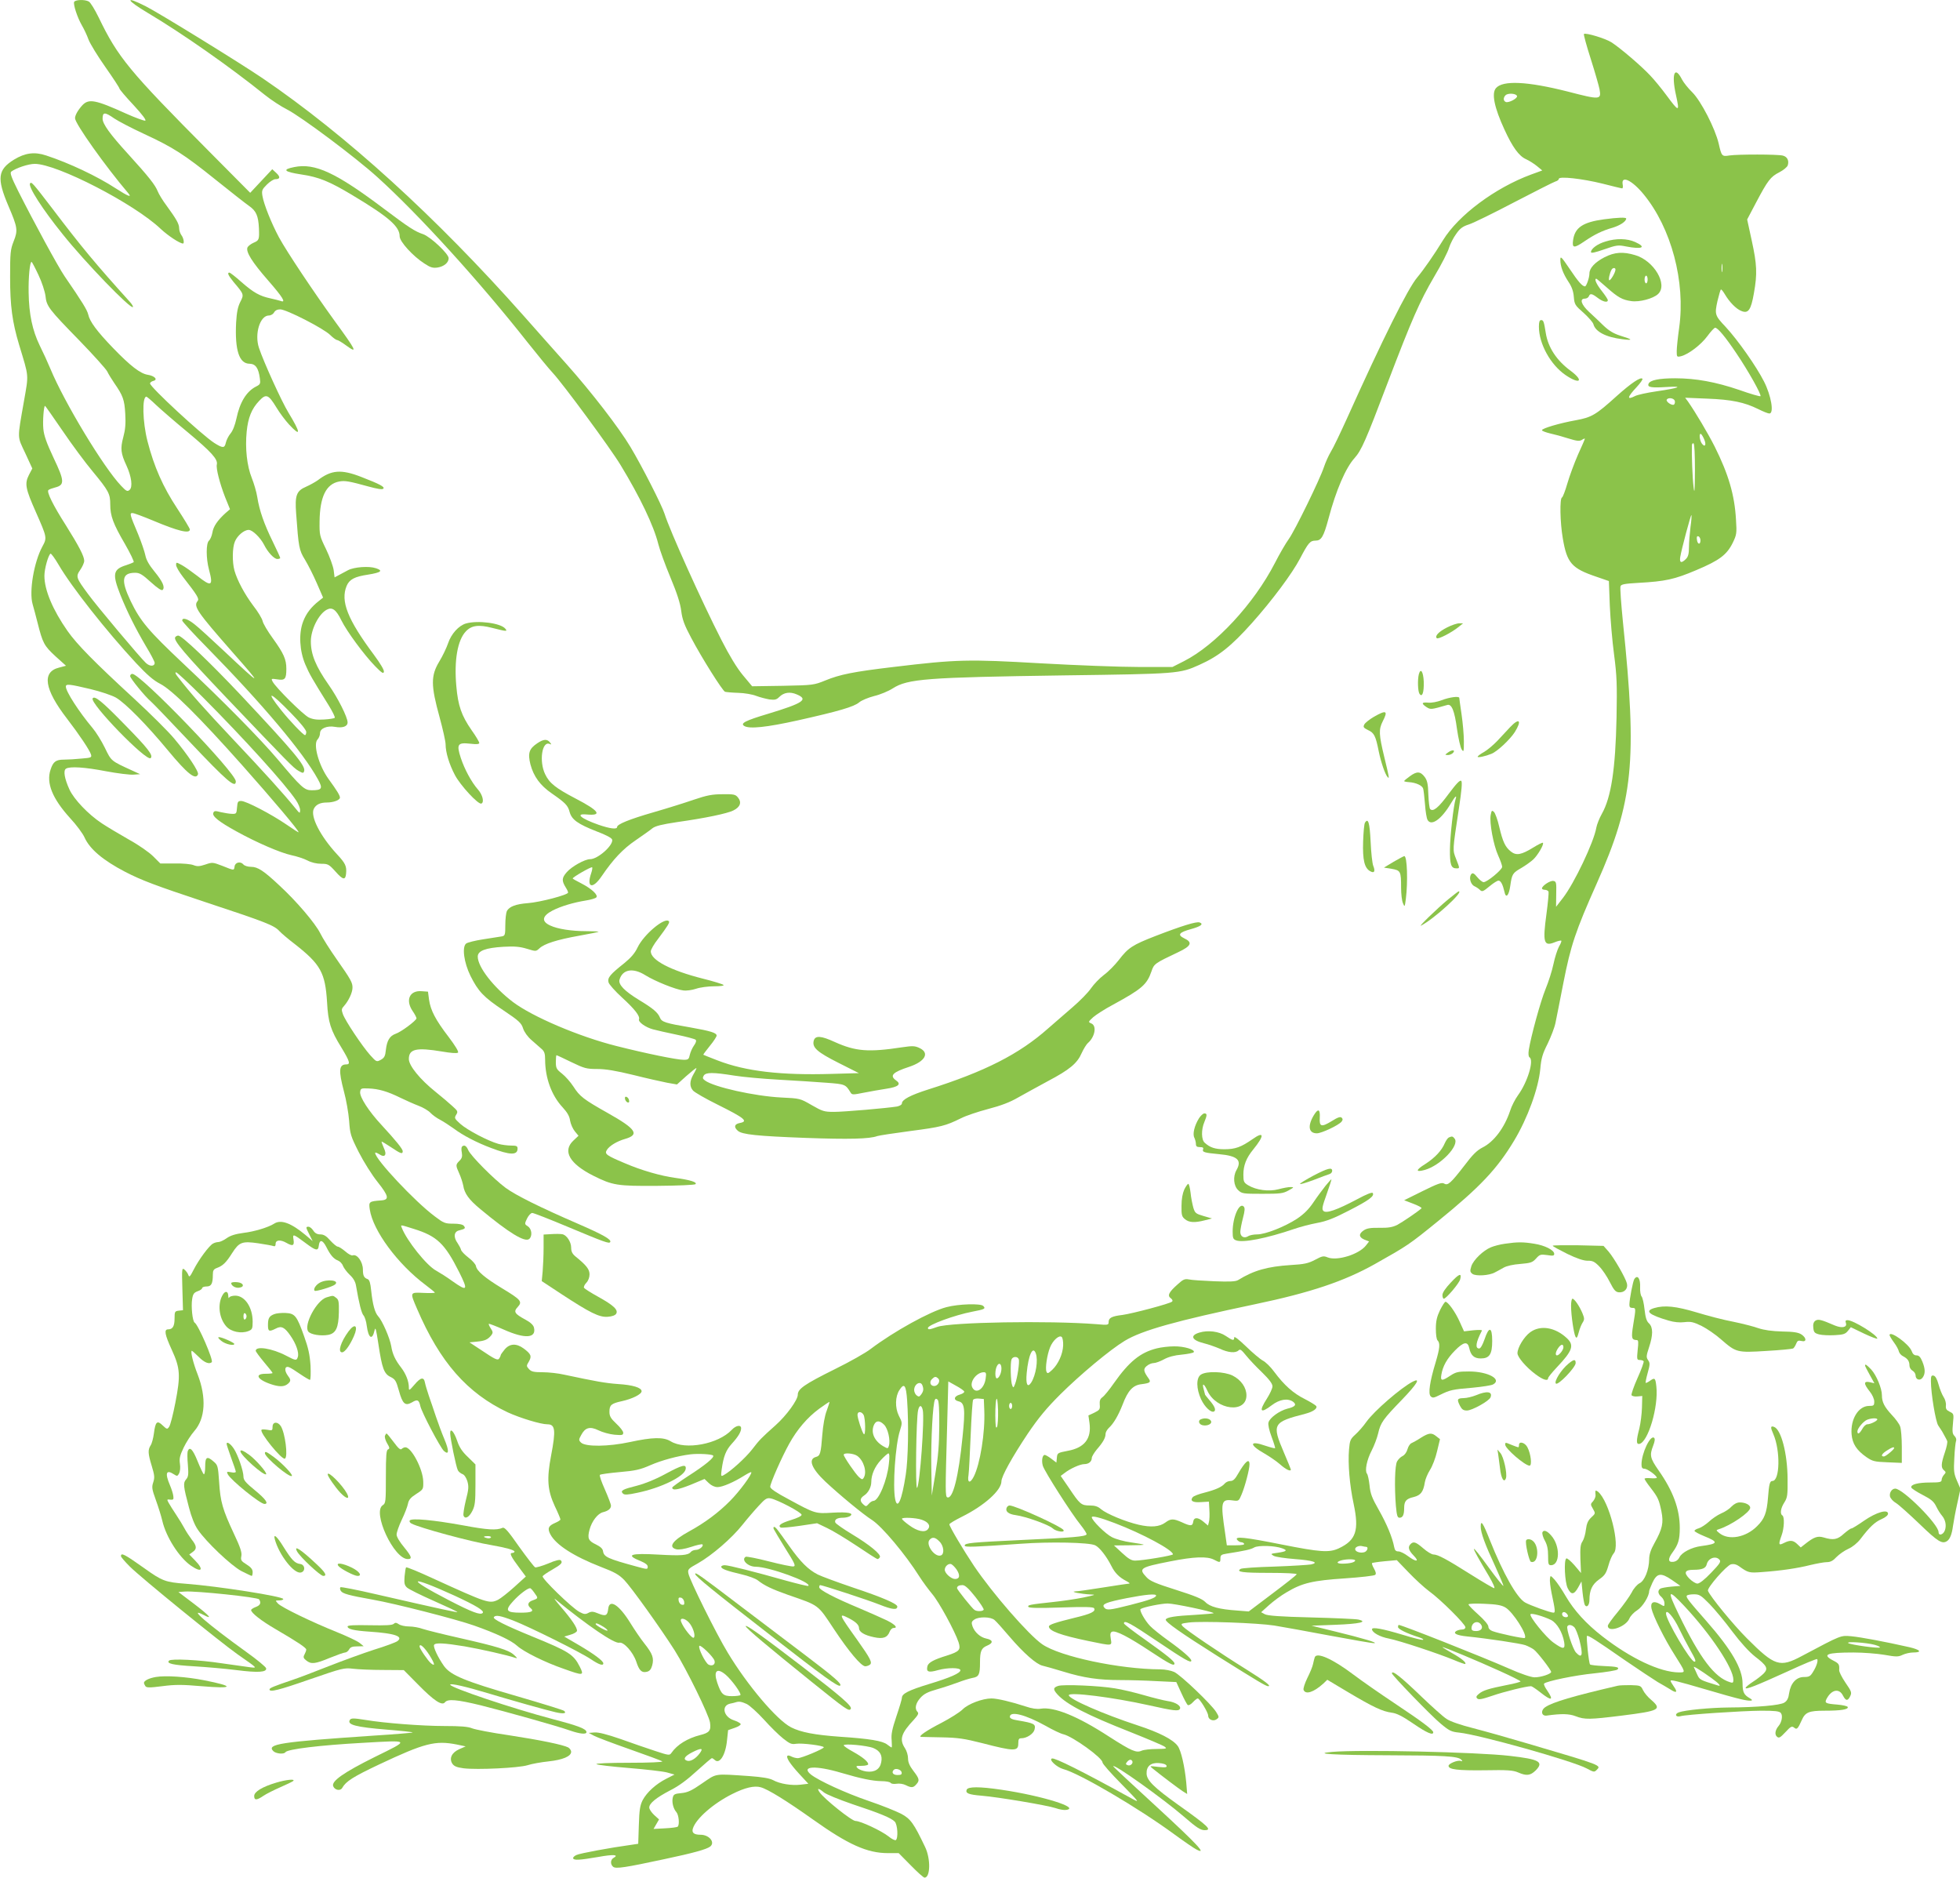 <?xml version="1.0" standalone="no"?>
<!DOCTYPE svg PUBLIC "-//W3C//DTD SVG 20010904//EN"
 "http://www.w3.org/TR/2001/REC-SVG-20010904/DTD/svg10.dtd">
<svg version="1.0" xmlns="http://www.w3.org/2000/svg"
 width="1280pt" height="1226pt" viewBox="0 0 1280 1226"
 preserveAspectRatio="xMidYMid meet">
<g transform="translate(0,1226) scale(0.1,-0.1)"
fill="#8bc34a" stroke="none">
<path d="M484 12247 c-6 -18 21 -101 51 -153 13 -22 33 -64 43 -92 11 -29 61
-110 111 -181 50 -71 91 -134 91 -139 0 -5 41 -54 92 -108 59 -64 86 -100 76
-102 -8 -1 -64 19 -124 46 -201 91 -244 99 -286 55 -29 -32 -48 -65 -48 -85 0
-35 199 -315 348 -490 26 -31 -3 -19 -82 32 -121 79 -305 166 -455 215 -75 25
-137 17 -209 -27 -107 -66 -114 -122 -37 -303 60 -140 63 -159 34 -231 -21
-54 -23 -74 -23 -234 0 -188 14 -292 59 -442 65 -215 63 -187 31 -370 -44
-251 -44 -224 9 -337 l46 -100 -22 -42 c-29 -57 -23 -89 45 -242 74 -168 74
-168 42 -227 -54 -100 -87 -292 -63 -375 8 -27 22 -81 32 -120 34 -135 43
-151 116 -219 l70 -63 -45 -12 c-114 -28 -97 -141 52 -334 80 -104 148 -206
156 -233 6 -20 2 -22 -61 -27 -38 -4 -89 -7 -115 -7 -53 0 -71 -13 -88 -66
-29 -87 12 -188 127 -315 42 -45 84 -102 95 -127 34 -76 120 -149 266 -225
109 -56 197 -89 519 -196 399 -132 454 -153 488 -191 11 -12 56 -51 101 -85
168 -132 198 -186 210 -380 7 -130 23 -181 93 -294 55 -91 61 -111 33 -111
-49 0 -52 -39 -16 -176 15 -55 30 -141 34 -192 6 -87 10 -100 63 -205 32 -63
86 -149 123 -195 73 -92 78 -116 24 -120 -80 -6 -83 -8 -75 -60 21 -138 182
-356 364 -492 33 -25 60 -47 61 -50 0 -3 -34 -4 -75 -2 -89 4 -89 6 -41 -105
149 -347 327 -550 592 -675 81 -37 215 -78 259 -78 51 0 56 -37 24 -204 -29
-152 -24 -226 24 -330 21 -43 37 -83 37 -87 0 -5 -16 -15 -35 -23 -44 -19 -51
-36 -31 -74 36 -69 153 -144 330 -213 89 -34 118 -50 153 -86 47 -49 238 -316
329 -459 79 -126 224 -422 231 -472 7 -52 -4 -66 -64 -81 -83 -21 -151 -63
-187 -115 -13 -19 -16 -19 -107 11 -52 17 -154 52 -226 78 -90 31 -145 45
-170 43 l-38 -3 33 -18 c18 -10 124 -50 235 -89 111 -39 206 -74 212 -79 5 -5
-85 -9 -215 -9 -135 0 -220 -4 -215 -9 6 -5 100 -16 210 -25 110 -9 223 -22
250 -29 l50 -14 -53 -27 c-68 -34 -128 -89 -155 -140 -17 -34 -22 -63 -25
-163 l-4 -122 -47 -7 c-132 -18 -333 -55 -356 -66 -14 -6 -24 -16 -22 -22 5
-14 41 -12 164 9 98 18 138 15 100 -6 -21 -12 -22 -42 -3 -58 17 -15 80 -5
336 50 189 40 275 64 298 82 34 27 -6 77 -63 77 -43 0 -59 13 -50 41 20 64
133 163 257 225 83 42 145 56 186 44 48 -13 170 -89 342 -211 229 -163 353
-219 489 -219 l70 0 79 -80 c43 -44 83 -80 90 -80 38 0 41 123 3 201 -73 153
-94 183 -156 216 -33 17 -127 55 -210 83 -155 53 -328 133 -379 173 -69 56 31
61 199 11 129 -38 203 -53 262 -54 28 0 55 -5 59 -11 4 -6 20 -9 39 -6 19 3
44 -1 60 -9 36 -18 49 -18 68 4 24 26 22 37 -18 89 -25 33 -35 56 -35 82 0 20
-9 50 -20 66 -38 58 -25 98 59 187 27 30 32 41 23 50 -20 20 -13 56 18 91 23
26 47 39 107 56 43 12 105 33 138 45 33 13 76 26 96 30 42 7 49 22 49 101 0
75 9 94 47 110 41 17 39 37 -6 46 -39 8 -76 41 -90 80 -8 24 -7 31 12 44 29
20 107 19 132 -3 11 -9 56 -59 100 -111 89 -104 173 -178 213 -187 15 -3 77
-21 137 -39 133 -41 231 -55 373 -55 59 0 165 -3 235 -7 l129 -6 33 -72 c18
-40 37 -75 42 -78 6 -4 21 5 33 18 13 14 27 25 32 25 12 0 68 -91 68 -112 0
-26 33 -40 55 -24 18 13 17 15 -3 48 -31 50 -231 241 -274 261 -20 9 -60 17
-90 17 -266 1 -655 83 -772 164 -88 61 -322 329 -445 511 -69 103 -161 258
-161 272 0 5 37 27 83 50 145 72 257 172 257 231 0 32 70 158 172 311 70 103
121 165 212 256 131 130 325 292 421 350 114 69 337 131 851 239 363 76 583
150 784 263 213 120 221 125 413 281 271 220 384 339 495 524 88 146 159 341
171 468 6 70 15 100 48 165 21 44 45 105 51 135 6 30 30 149 52 263 48 244 78
335 218 649 239 536 265 797 171 1704 -12 121 -20 227 -16 236 4 13 28 17 114
22 181 10 238 23 380 83 152 64 200 100 239 179 25 52 27 61 21 152 -9 160
-49 296 -139 476 -44 87 -126 225 -175 295 l-18 24 145 -6 c159 -6 243 -24
332 -68 32 -16 64 -29 73 -29 32 0 12 117 -35 209 -50 99 -172 272 -250 356
-71 75 -73 82 -54 169 10 42 20 76 23 76 4 0 15 -14 25 -31 30 -51 74 -96 107
-109 46 -20 64 5 83 115 23 128 20 188 -14 344 l-30 138 58 110 c77 146 95
169 152 198 27 14 51 34 55 45 10 31 -3 57 -32 64 -33 9 -292 9 -348 1 -50 -8
-52 -6 -71 78 -23 98 -115 277 -172 334 -27 26 -57 64 -67 83 -48 95 -71 39
-40 -100 25 -114 21 -114 -62 -2 -31 42 -79 101 -107 130 -58 62 -193 177
-251 215 -40 26 -170 65 -181 55 -3 -3 17 -77 45 -164 28 -88 53 -176 57 -197
12 -69 5 -70 -207 -15 -265 67 -426 75 -470 22 -29 -35 -10 -127 56 -270 52
-114 95 -173 140 -193 22 -10 55 -31 73 -46 l34 -28 -74 -27 c-233 -86 -474
-265 -574 -428 -58 -95 -128 -195 -169 -244 -61 -72 -224 -399 -462 -928 -41
-90 -86 -185 -102 -210 -15 -25 -35 -70 -45 -100 -25 -77 -189 -413 -229 -469
-19 -26 -60 -96 -91 -157 -137 -266 -387 -536 -594 -641 l-75 -38 -221 0
c-122 0 -410 11 -641 24 -470 27 -545 26 -960 -24 -262 -31 -350 -49 -445 -88
-74 -30 -79 -31 -277 -35 l-201 -3 -61 73 c-39 47 -88 128 -139 228 -129 252
-338 716 -372 825 -18 57 -148 312 -223 437 -75 126 -258 362 -414 537 -62 69
-190 214 -285 321 -570 643 -1159 1179 -1703 1549 -147 100 -681 429 -765 471
-139 70 -128 41 18 -46 222 -132 532 -349 762 -534 41 -33 107 -76 145 -95 89
-45 447 -312 590 -442 271 -245 667 -681 980 -1078 65 -82 139 -172 165 -200
64 -68 377 -492 443 -602 127 -209 216 -395 246 -515 10 -40 46 -139 80 -220
43 -103 64 -169 70 -218 7 -55 20 -91 65 -175 69 -131 204 -345 221 -352 8 -2
47 -6 87 -7 40 -1 93 -10 117 -20 24 -9 63 -19 86 -23 35 -4 46 -2 64 16 30
30 70 36 114 17 79 -33 43 -57 -188 -127 -147 -44 -182 -62 -155 -79 33 -21
146 -9 349 36 268 60 368 89 402 118 15 13 59 31 97 41 39 9 94 32 122 50 98
63 221 72 1115 85 750 10 759 11 888 69 127 57 208 122 344 274 131 147 261
321 313 420 54 103 66 117 101 117 38 0 53 25 85 144 49 185 112 331 170 395
45 50 73 114 216 491 160 419 208 529 305 695 46 77 89 161 96 187 8 25 29 67
47 91 25 36 43 49 84 62 28 9 161 74 296 145 135 70 255 131 268 135 12 3 22
11 22 17 0 19 156 1 285 -31 66 -17 124 -31 129 -31 4 0 6 12 3 26 -11 62 62
27 138 -66 180 -220 273 -570 231 -870 -9 -63 -16 -132 -16 -153 0 -38 1 -39
28 -33 48 12 130 74 172 131 22 30 45 55 51 55 17 0 67 -60 138 -166 78 -115
166 -272 158 -281 -3 -3 -66 15 -139 41 -153 52 -283 76 -418 76 -105 0 -165
-12 -174 -36 -9 -23 17 -27 117 -21 117 7 86 -6 -64 -28 -63 -9 -126 -23 -141
-31 -55 -28 -52 -8 9 57 25 27 43 52 39 56 -12 13 -73 -28 -168 -113 -136
-123 -163 -139 -267 -158 -106 -19 -221 -53 -221 -65 0 -5 24 -14 53 -21 28
-6 83 -21 120 -33 55 -17 72 -19 88 -9 10 7 19 10 19 7 0 -3 -20 -50 -45 -104
-24 -55 -55 -139 -69 -187 -14 -49 -30 -90 -35 -92 -16 -5 -13 -163 5 -267 27
-161 58 -196 217 -250 l84 -29 6 -160 c4 -89 16 -233 28 -321 18 -138 20 -194
16 -410 -7 -337 -35 -521 -96 -629 -16 -28 -32 -69 -36 -90 -16 -95 -145 -365
-218 -459 l-45 -58 1 83 c2 77 0 83 -19 86 -21 3 -74 -32 -74 -49 0 -5 9 -9
19 -9 10 0 21 -6 24 -12 2 -7 -4 -74 -14 -148 -25 -184 -17 -211 53 -183 21 9
41 13 44 11 3 -3 -4 -21 -15 -39 -10 -19 -27 -70 -36 -114 -9 -44 -33 -118
-52 -164 -33 -81 -95 -308 -109 -396 -4 -27 -2 -45 5 -49 30 -19 -13 -162 -76
-248 -18 -25 -42 -71 -51 -101 -37 -111 -106 -203 -181 -240 -35 -18 -64 -46
-118 -118 -89 -115 -108 -132 -132 -117 -15 9 -41 0 -140 -49 l-121 -60 60
-23 c34 -13 58 -26 53 -30 -28 -25 -125 -90 -158 -108 -31 -15 -58 -20 -116
-19 -57 1 -82 -3 -102 -16 -35 -23 -34 -45 3 -61 l31 -12 -21 -27 c-46 -58
-189 -102 -250 -77 -27 11 -35 9 -82 -16 -44 -23 -70 -29 -158 -34 -154 -10
-242 -35 -344 -98 -16 -10 -55 -12 -156 -8 -74 3 -149 8 -166 12 -27 5 -38 0
-73 -32 -58 -51 -69 -74 -45 -91 11 -8 14 -17 8 -22 -13 -13 -258 -78 -324
-87 -69 -8 -90 -19 -90 -46 0 -20 -3 -21 -82 -14 -309 24 -949 13 -1037 -18
-50 -18 -61 -20 -61 -7 0 20 174 84 288 106 84 16 91 20 73 38 -17 17 -161 13
-240 -8 -108 -28 -344 -159 -495 -273 -32 -25 -138 -85 -236 -133 -197 -98
-240 -128 -240 -166 0 -34 -74 -136 -146 -200 -92 -82 -104 -94 -153 -158 -43
-55 -139 -142 -185 -167 -18 -10 -19 -7 -13 37 12 87 28 126 66 168 42 46 61
78 61 101 0 25 -34 19 -61 -10 -87 -93 -303 -134 -399 -75 -47 29 -119 27
-267 -5 -139 -30 -290 -32 -319 -3 -15 15 -15 19 1 48 26 50 57 59 113 32 26
-13 73 -26 105 -29 50 -4 57 -3 57 13 0 10 -20 36 -45 59 -37 35 -45 49 -45
78 0 44 12 54 81 69 68 15 129 45 129 65 0 23 -56 41 -155 47 -82 6 -143 17
-350 61 -38 9 -102 16 -141 16 -59 0 -74 4 -89 20 -18 20 -18 22 -1 50 20 35
14 49 -34 85 -48 35 -91 33 -124 -6 -14 -17 -26 -34 -26 -37 0 -4 -4 -13 -9
-21 -10 -16 -24 -10 -125 58 l-70 46 50 5 c52 5 70 14 93 42 11 15 11 22 -4
44 -9 14 -15 28 -13 30 3 2 47 -15 99 -38 139 -62 213 -56 196 14 -4 16 -23
34 -55 51 -72 39 -80 52 -51 83 32 35 22 47 -102 122 -114 69 -166 114 -171
146 -2 11 -23 35 -48 54 -25 19 -47 42 -49 51 -2 9 -12 28 -22 43 -29 40 -25
76 9 84 40 10 44 14 31 30 -7 9 -32 14 -69 14 -54 0 -63 4 -121 48 -129 96
-389 373 -389 414 0 5 11 1 26 -8 38 -26 53 -5 30 42 -9 20 -15 38 -14 40 2 1
29 -15 62 -37 62 -42 76 -47 76 -26 0 15 -45 70 -138 171 -83 89 -144 183
-140 216 3 23 6 25 53 23 67 -2 127 -20 208 -60 37 -18 91 -42 120 -53 30 -11
65 -32 78 -46 13 -14 42 -35 64 -46 21 -11 62 -38 90 -58 57 -43 151 -92 243
-126 123 -47 172 -48 172 -4 0 17 -7 20 -42 20 -24 0 -61 5 -83 11 -68 19
-203 90 -248 130 -39 35 -41 39 -28 60 13 21 11 25 -26 58 -22 20 -71 62 -110
93 -100 80 -173 170 -173 213 0 66 49 77 217 49 58 -10 98 -13 104 -7 6 6 -18
45 -61 102 -86 112 -118 174 -128 243 l-7 53 -42 3 c-78 6 -107 -58 -58 -130
14 -20 25 -42 25 -47 0 -14 -100 -89 -136 -101 -39 -14 -57 -44 -64 -105 -4
-41 -10 -52 -33 -65 -28 -15 -29 -14 -69 30 -52 58 -165 227 -179 269 -10 28
-9 35 9 54 28 32 53 84 54 116 1 35 -10 54 -103 187 -43 61 -92 138 -108 171
-32 64 -154 208 -266 311 -102 96 -142 122 -185 122 -22 0 -43 7 -50 15 -19
23 -54 15 -58 -12 -4 -28 -2 -28 -79 3 -63 24 -66 25 -112 9 -39 -13 -54 -13
-77 -4 -16 7 -71 12 -123 11 l-94 0 -46 46 c-27 27 -94 74 -161 111 -63 36
-142 83 -175 105 -89 59 -181 156 -211 220 -33 72 -42 125 -23 137 25 16 123
10 262 -17 75 -14 156 -24 179 -22 l43 3 -50 23 c-142 65 -137 61 -180 149
-22 45 -58 103 -81 130 -89 106 -174 238 -174 270 0 19 24 16 159 -16 68 -16
141 -41 168 -56 62 -36 200 -176 340 -345 126 -152 181 -196 196 -156 7 17
-66 127 -155 233 -38 46 -155 162 -261 260 -263 242 -374 355 -436 443 -96
137 -151 267 -151 360 0 46 25 135 40 145 4 2 28 -30 53 -73 84 -144 311 -432
506 -642 73 -78 114 -113 157 -135 77 -39 253 -214 537 -533 198 -223 367
-423 367 -436 0 -3 -36 20 -79 50 -101 69 -264 154 -296 154 -21 0 -24 -5 -27
-42 -3 -41 -5 -43 -33 -42 -16 0 -49 6 -73 11 -37 10 -44 9 -49 -5 -9 -21 37
-58 152 -121 130 -72 285 -139 358 -155 34 -7 81 -22 104 -34 26 -14 61 -22
90 -22 45 0 51 -3 95 -52 47 -53 64 -57 68 -13 5 49 -4 68 -59 127 -110 119
-177 250 -151 298 14 27 42 40 84 40 44 0 86 16 86 32 0 14 -18 44 -74 121
-64 88 -103 228 -72 259 9 9 16 28 16 41 0 31 47 50 97 41 50 -9 83 2 83 29 0
34 -64 161 -124 246 -84 120 -116 198 -116 283 0 77 51 179 104 207 35 19 61
1 95 -69 36 -73 148 -225 221 -300 43 -44 54 -51 57 -37 3 11 -22 53 -64 110
-173 232 -221 352 -179 452 18 42 52 60 140 73 86 14 100 26 50 42 -44 15
-141 8 -181 -13 -15 -8 -41 -22 -58 -31 l-30 -16 -6 48 c-4 26 -26 87 -50 137
-42 86 -43 92 -42 180 2 162 43 245 128 261 38 7 65 2 189 -32 58 -16 92 -22
99 -15 12 12 -23 30 -144 77 -131 51 -195 46 -284 -22 -17 -12 -51 -31 -76
-42 -63 -27 -74 -56 -65 -175 16 -221 19 -239 58 -302 20 -33 55 -102 77 -153
l41 -94 -25 -20 c-53 -41 -86 -84 -106 -138 -29 -77 -23 -190 15 -279 26 -61
43 -91 151 -264 26 -42 45 -80 41 -84 -4 -4 -35 -9 -70 -11 -46 -3 -73 1 -99
13 -36 17 -216 195 -237 235 -10 19 -9 20 31 14 50 -8 59 2 59 69 0 62 -17
100 -89 200 -33 45 -63 96 -66 112 -4 17 -31 62 -61 100 -57 76 -105 166 -123
230 -15 55 -14 149 3 189 16 39 60 76 90 76 25 0 76 -50 100 -96 24 -49 66
-94 87 -94 10 0 19 3 19 7 0 3 -22 52 -49 107 -56 114 -87 202 -101 291 -5 33
-22 90 -36 125 -31 77 -44 192 -33 302 9 90 32 149 82 201 45 48 60 42 113
-45 21 -35 58 -84 82 -110 79 -85 77 -56 -5 79 -44 72 -161 329 -192 422 -30
91 7 211 65 211 13 0 28 9 34 20 7 13 21 20 40 20 40 0 284 -125 326 -167 18
-18 39 -33 45 -33 6 0 33 -16 60 -36 77 -56 67 -35 -76 161 -134 185 -312 451
-363 545 -49 91 -99 216 -108 270 -6 36 -3 43 29 75 19 19 44 35 55 35 32 0
34 15 6 41 l-26 24 -72 -77 -72 -77 -265 267 c-528 531 -599 618 -725 879 -25
51 -53 97 -64 103 -27 15 -90 12 -96 -3z m9423 -614 c5 -15 -54 -46 -73 -39
-17 7 -18 28 -2 44 16 16 70 12 75 -5z m-9160 -147 c27 -18 113 -63 193 -100
190 -88 261 -133 470 -301 96 -77 194 -154 217 -170 46 -32 60 -64 64 -145 3
-74 1 -80 -35 -95 -18 -8 -36 -22 -40 -31 -11 -29 30 -95 134 -214 96 -110
121 -150 83 -135 -10 3 -40 11 -68 17 -69 15 -109 37 -189 107 -38 34 -73 61
-78 61 -16 0 -7 -19 28 -62 68 -80 68 -81 43 -130 -16 -32 -23 -67 -27 -134
-9 -181 20 -269 88 -269 39 -1 58 -28 67 -95 5 -35 3 -40 -25 -54 -63 -32
-106 -103 -128 -209 -9 -42 -24 -81 -39 -98 -13 -16 -26 -42 -30 -59 -8 -37
-19 -38 -76 -2 -83 54 -419 365 -419 388 0 7 10 14 22 17 31 8 8 33 -38 40
-48 8 -112 57 -225 174 -106 110 -153 173 -163 220 -7 29 -37 79 -154 249 -43
63 -199 350 -303 556 -45 90 -55 119 -46 127 29 23 112 51 154 51 145 0 650
-260 823 -425 47 -44 124 -95 145 -95 10 0 4 36 -10 54 -8 11 -15 31 -15 45 0
29 -18 60 -82 148 -25 33 -51 76 -58 94 -17 42 -56 92 -194 244 -118 129 -166
196 -166 230 0 44 14 45 77 1z m-496 -1021 c23 -48 42 -108 46 -137 7 -68 20
-85 223 -293 91 -94 172 -184 180 -200 8 -17 29 -51 46 -76 57 -82 67 -109 72
-201 4 -66 0 -105 -13 -153 -20 -74 -16 -106 21 -185 33 -72 42 -141 20 -159
-14 -12 -21 -9 -55 27 -114 119 -370 543 -461 762 -17 41 -49 111 -71 155 -47
97 -70 203 -72 345 -2 99 8 200 19 200 3 0 23 -38 45 -85z m10996 23 c-2 -13
-4 -3 -4 22 0 25 2 35 4 23 2 -13 2 -33 0 -45z m-10228 -872 c31 -29 125 -111
209 -180 152 -127 196 -175 188 -209 -6 -25 19 -123 54 -213 l32 -79 -29 -25
c-53 -48 -80 -88 -86 -128 -4 -22 -14 -45 -22 -52 -20 -16 -20 -116 0 -190 29
-108 16 -114 -77 -40 -35 27 -80 59 -100 70 -37 20 -38 20 -38 1 0 -11 20 -46
45 -78 95 -122 108 -143 95 -158 -28 -34 -2 -71 227 -332 203 -230 197 -230
-57 9 -80 75 -165 153 -190 172 -45 36 -80 46 -80 24 0 -6 73 -86 163 -177
361 -368 627 -684 723 -859 34 -61 27 -72 -41 -72 -47 0 -68 19 -220 200 -115
136 -358 383 -617 626 -229 216 -281 277 -345 410 -65 137 -57 184 30 184 29
0 47 -11 102 -61 45 -41 71 -57 77 -51 17 17 1 54 -53 120 -36 44 -54 76 -60
107 -5 24 -26 86 -47 137 -54 128 -57 138 -37 138 10 0 69 -22 134 -49 164
-69 241 -88 241 -58 0 6 -38 69 -84 139 -91 138 -150 270 -193 438 -32 125
-36 290 -7 290 3 0 32 -24 63 -54z m9918 28 c3 -8 1 -20 -4 -25 -11 -11 -56
18 -48 32 10 15 45 10 52 -7z m-10529 -196 c61 -90 150 -210 197 -266 105
-127 115 -146 115 -216 0 -75 19 -126 96 -258 35 -61 61 -115 57 -119 -5 -3
-26 -12 -48 -19 -87 -27 -93 -57 -39 -194 46 -114 97 -216 168 -337 31 -51 56
-99 56 -107 0 -24 -31 -25 -57 -1 -37 34 -321 372 -377 449 -80 108 -82 115
-52 159 14 20 26 47 26 59 0 30 -35 97 -121 234 -83 130 -125 216 -113 228 5
5 25 12 44 17 63 16 62 42 -10 193 -46 98 -63 146 -67 190 -5 51 3 150 11 150
2 0 53 -73 114 -162z m10722 -58 c15 -36 4 -53 -16 -26 -15 21 -20 71 -5 62 4
-3 14 -19 21 -36z m-61 -203 c-1 -135 -3 -158 -9 -107 -7 55 -13 210 -11 273
1 10 6 15 11 12 6 -4 9 -73 9 -178z m-29 -368 c-5 -41 -10 -100 -10 -131 0
-44 -5 -63 -20 -78 -30 -30 -43 -25 -37 13 8 50 69 278 73 274 2 -2 0 -37 -6
-78z m65 -87 c0 -31 -19 -28 -23 4 -3 18 0 25 10 22 7 -3 13 -14 13 -26z
m-9781 -1024 c271 -272 540 -569 609 -673 15 -22 27 -51 27 -65 -1 -24 -2 -23
-33 15 -73 90 -202 233 -410 453 -189 201 -268 289 -360 408 -12 15 -14 24 -7
24 7 0 85 -73 174 -162z m579 -107 c59 -60 97 -108 97 -120 0 -12 -4 -21 -8
-21 -11 0 -100 93 -155 162 -108 135 -75 125 66 -21z m799 -3365 c152 -47 203
-96 297 -283 60 -120 54 -128 -45 -58 -34 25 -82 55 -105 68 -62 32 -193 197
-225 280 -8 21 -14 22 78 -7z m4241 -761 c-2 -56 -32 -122 -71 -159 -27 -25
-32 -27 -38 -12 -9 23 4 109 23 157 18 47 61 85 77 69 6 -6 10 -31 9 -55z
m-179 -51 c17 -44 1 -144 -30 -192 -24 -36 -36 -11 -29 63 11 117 40 180 59
129z m-111 -39 c7 -17 -9 -124 -24 -162 -10 -26 -12 -27 -19 -8 -10 24 -13
146 -4 169 8 20 40 21 47 1z m-113 -61 c0 -29 -16 -64 -30 -64 -13 0 -13 56 1
81 13 25 29 15 29 -17z m-103 -65 c-9 -68 -63 -105 -87 -59 -20 36 27 99 74
100 16 0 18 -6 13 -41z m-309 -1 c15 -15 -3 -48 -27 -48 -25 0 -34 26 -15 45
18 18 26 19 42 3z m169 -84 c2 -6 -11 -15 -29 -20 -39 -11 -43 -36 -8 -44 40
-9 45 -49 26 -232 -26 -261 -63 -407 -99 -395 -14 4 -14 36 -2 454 l8 303 50
-28 c28 -15 52 -32 54 -38z m-273 40 c9 -24 7 -38 -8 -59 -12 -16 -16 -17 -30
-6 -9 7 -16 23 -16 35 0 39 42 63 54 30z m-100 -96 c11 -155 7 -388 -9 -488
-25 -164 -54 -232 -69 -159 -17 85 1 354 31 447 16 52 16 54 -7 98 -26 53 -24
126 4 168 31 48 43 33 50 -66z m587 -176 c-8 -12 -10 8 -11 75 0 124 14 153
18 35 1 -51 -2 -100 -7 -110z m-377 5 c-1 -121 -7 -199 -25 -307 l-24 -145 -3
185 c-3 180 10 419 24 441 4 8 10 7 18 -1 7 -7 11 -64 10 -173z m294 103 c6
-143 -27 -350 -69 -432 -24 -47 -43 -41 -34 11 3 20 9 136 14 258 5 122 12
227 16 233 4 6 21 10 38 8 l32 -3 3 -75z m-1029 -1 c-13 -33 -24 -95 -29 -159
-9 -120 -14 -136 -41 -143 -53 -14 -30 -75 61 -161 93 -87 244 -212 305 -251
65 -42 218 -224 310 -370 21 -33 58 -83 82 -112 45 -52 149 -244 173 -316 16
-50 5 -61 -76 -87 -85 -26 -120 -45 -127 -68 -10 -39 6 -45 69 -27 62 17 143
17 146 0 2 -19 -66 -49 -205 -91 -134 -41 -177 -63 -177 -90 0 -8 -16 -62 -36
-121 -28 -83 -35 -119 -31 -155 2 -27 2 -48 0 -48 -3 0 -16 9 -29 19 -30 24
-114 38 -309 51 -166 12 -254 29 -318 61 -93 47 -287 276 -415 489 -76 125
-248 473 -256 515 -6 28 -2 32 63 68 91 52 219 162 289 250 31 39 79 95 107
125 43 47 53 53 79 48 46 -10 201 -91 201 -107 0 -8 -27 -21 -69 -34 -66 -20
-88 -36 -68 -49 6 -3 61 2 124 11 l114 17 65 -31 c35 -16 122 -69 193 -116 71
-48 132 -87 137 -87 4 0 11 5 15 12 11 17 -65 80 -183 151 -56 34 -105 68
-108 76 -7 19 12 31 50 31 17 0 37 5 45 10 31 20 -12 29 -112 23 -113 -7 -114
-7 -285 86 -85 45 -123 71 -123 83 0 23 77 197 124 281 52 94 119 172 195 228
36 26 67 47 68 45 1 -1 -7 -27 -18 -57z m1211 31 c0 -11 -4 -20 -10 -20 -5 0
-10 9 -10 20 0 11 5 20 10 20 6 0 10 -9 10 -20z m-584 -26 c13 -53 -19 -492
-37 -509 -12 -11 -6 458 7 508 8 34 22 35 30 1z m-386 -33 c12 -24 14 -139 1
-125 -11 12 -41 103 -41 126 0 24 27 23 40 -1z m134 -64 c25 -25 42 -102 31
-137 -6 -20 -7 -20 -37 -3 -61 36 -84 94 -58 144 14 25 36 24 64 -4z m-1117
-201 c11 -11 -50 -62 -166 -136 -55 -36 -101 -69 -101 -73 0 -21 37 -15 120
18 l91 38 28 -27 c17 -16 38 -26 57 -26 32 0 106 32 173 74 24 15 45 26 47 23
9 -9 -77 -126 -139 -188 -74 -75 -165 -143 -268 -199 -106 -58 -138 -102 -82
-116 16 -4 52 1 95 15 38 13 72 20 75 17 11 -10 -19 -36 -42 -36 -12 0 -28 -6
-34 -14 -18 -22 -65 -25 -206 -17 -192 11 -225 -1 -117 -44 28 -12 42 -23 42
-35 0 -18 -3 -18 -72 1 -191 52 -214 63 -220 101 -2 16 -17 29 -45 43 -51 24
-58 40 -43 97 15 56 54 106 88 114 35 9 52 23 52 43 0 9 -18 56 -40 106 -22
49 -37 92 -32 95 4 4 62 12 129 18 103 9 134 16 200 45 73 32 180 61 263 71
50 6 139 1 147 -8z m941 -2 c43 -30 66 -107 42 -144 -7 -12 -12 -11 -30 5 -24
22 -100 133 -100 146 0 15 64 10 88 -7z m207 -50 c-11 -109 -67 -244 -101
-244 -8 0 -22 -9 -31 -20 -16 -18 -18 -18 -35 -3 -24 22 -23 39 5 58 27 17 47
55 47 88 0 48 23 101 62 143 22 24 45 44 50 44 7 0 8 -24 3 -66z m214 -367
c44 -15 60 -39 41 -62 -20 -24 -69 -14 -124 27 -25 18 -45 36 -46 41 0 11 91
7 129 -6z m116 -142 c29 -28 34 -82 10 -91 -39 -15 -101 69 -75 101 18 21 37
19 65 -10z m112 -183 c25 -38 21 -62 -10 -62 -25 0 -67 37 -67 60 0 21 21 41
39 38 9 -2 25 -18 38 -36z m122 -178 c33 -42 58 -80 55 -85 -6 -11 -45 -12
-60 -1 -15 9 -114 133 -114 142 0 13 13 20 36 20 16 0 40 -22 83 -76z m-1901
-32 c3 -19 -1 -23 -15 -20 -10 2 -19 14 -21 26 -3 19 1 23 15 20 10 -2 19 -14
21 -26z m30 -135 c27 -29 46 -87 33 -100 -10 -10 -69 65 -83 104 -11 28 23 25
50 -4z m168 -250 c8 -25 -14 -39 -39 -26 -21 12 -69 108 -60 122 7 11 91 -70
99 -96z m73 -92 c40 -34 105 -124 96 -133 -4 -4 -29 -7 -55 -7 -57 0 -70 12
-96 88 -26 77 -2 100 55 52z m137 -191 c19 -9 70 -55 112 -101 42 -47 99 -103
127 -125 43 -34 55 -39 84 -34 37 6 181 -12 181 -23 0 -10 -146 -71 -170 -71
-12 0 -30 5 -42 11 -11 6 -22 8 -25 5 -11 -11 15 -51 75 -117 l61 -66 -50 -6
c-59 -7 -136 5 -181 30 -23 12 -71 20 -153 26 -236 16 -212 19 -309 -47 -69
-48 -95 -60 -136 -64 -43 -4 -51 -8 -56 -28 -8 -30 3 -74 23 -96 16 -18 22
-82 9 -95 -4 -4 -41 -9 -83 -11 l-75 -4 18 31 18 31 -32 29 c-18 17 -32 38
-32 49 0 27 45 64 137 112 56 28 111 69 173 126 51 46 95 84 99 84 4 0 12 -5
18 -11 32 -32 72 32 81 129 l7 65 43 15 c24 8 41 19 39 25 -2 6 -22 17 -46 25
-66 22 -82 95 -23 108 15 3 32 7 37 9 21 7 38 4 71 -11z m828 -288 c43 -18 60
-48 51 -92 -8 -46 -43 -68 -97 -61 -22 3 -48 13 -57 21 -14 15 -12 16 27 16
23 0 42 5 42 10 0 17 -36 47 -99 82 -33 18 -61 37 -61 42 0 13 153 -1 194 -18z
m-1135 -35 c-26 -35 -62 -56 -84 -47 -26 10 -13 29 35 54 61 31 76 29 49 -7z
m1319 -123 c3 -14 -3 -18 -27 -18 -29 0 -41 17 -24 34 13 13 48 1 51 -16z
m-508 -131 c15 -13 99 -47 186 -77 184 -61 253 -90 277 -114 19 -19 24 -110 7
-121 -5 -3 -27 7 -47 24 -47 37 -183 101 -216 101 -25 0 -206 145 -235 188
-19 28 -7 28 28 -1z"/>
<path d="M196 11062 c-13 -21 82 -169 213 -331 147 -184 444 -491 459 -476 3
3 -6 18 -19 33 -226 250 -318 361 -507 610 -128 167 -137 178 -146 164z"/>
<path d="M1144 8099 c-12 -21 62 -108 331 -391 410 -430 441 -462 474 -481 28
-16 32 -17 37 -3 13 33 -64 125 -415 499 -201 213 -383 387 -407 387 -7 0 -16
-5 -20 -11z"/>
<path d="M5053 2276 c3 -7 37 -64 76 -127 62 -98 69 -114 53 -117 -11 -2 -83
13 -161 33 -77 20 -146 33 -151 30 -32 -19 14 -65 65 -65 87 0 367 -102 344
-125 -3 -3 -68 13 -145 34 -208 59 -376 101 -401 101 -13 0 -23 -5 -23 -10 0
-14 36 -27 134 -50 43 -10 90 -27 105 -39 43 -34 91 -57 198 -95 205 -71 191
-60 299 -223 97 -146 178 -243 205 -243 8 0 20 4 28 9 21 13 6 41 -82 165
-120 168 -123 175 -54 140 45 -23 67 -44 67 -65 0 -25 35 -46 97 -59 60 -13
88 -3 103 36 5 13 16 24 25 24 31 0 13 21 -42 49 -32 15 -114 52 -183 81 -161
67 -260 119 -260 136 0 8 3 14 6 14 15 0 309 -96 387 -127 83 -33 117 -37 117
-13 0 18 -97 60 -289 124 -103 35 -206 73 -230 85 -63 32 -114 83 -186 185
-80 113 -90 126 -100 126 -4 0 -5 -6 -2 -14z"/>
<path d="M4540 1983 c0 -15 121 -113 496 -404 343 -267 440 -337 451 -325 12
11 -40 56 -222 194 -99 75 -290 220 -425 322 -268 204 -300 227 -300 213z"/>
<path d="M4870 1642 c0 -12 143 -132 431 -364 226 -182 244 -194 255 -176 11
17 -62 80 -317 276 -262 201 -369 277 -369 264z"/>
<path d="M4344 2635 c-64 -35 -131 -62 -185 -76 -92 -23 -110 -32 -91 -51 10
-10 30 -9 95 5 155 32 308 107 315 155 5 34 -21 28 -134 -33z"/>
<path d="M1921 11169 c-81 -16 -66 -31 46 -48 115 -17 184 -45 337 -137 235
-141 306 -203 306 -267 0 -35 87 -130 162 -178 39 -26 55 -30 85 -26 43 7 73
32 73 61 0 29 -120 141 -167 157 -52 17 -95 45 -253 164 -316 238 -453 302
-589 274z"/>
<path d="M10475 10828 c-139 -19 -191 -54 -202 -138 -7 -51 7 -52 74 -6 66 45
117 70 184 89 49 15 89 41 89 60 0 9 -55 7 -145 -5z"/>
<path d="M10485 10683 c-52 -15 -95 -47 -95 -69 0 -9 27 -3 87 18 80 28 91 29
141 19 107 -21 138 -6 60 29 -51 23 -124 25 -193 3z"/>
<path d="M10478 10580 c-62 -32 -98 -71 -98 -105 0 -28 -20 -85 -29 -85 -17 0
-44 30 -100 114 -55 81 -61 87 -61 59 0 -42 18 -90 53 -143 21 -31 32 -61 35
-98 4 -50 8 -56 64 -105 32 -29 61 -62 64 -74 13 -49 82 -85 190 -98 72 -9 68
-2 -14 23 -44 14 -74 32 -109 65 -26 26 -69 66 -95 90 -52 48 -64 87 -28 87
11 0 23 7 26 15 8 21 20 19 58 -10 34 -26 66 -33 66 -15 0 6 -18 33 -40 61
-35 44 -50 79 -35 79 2 0 32 -25 67 -56 74 -66 103 -82 161 -90 53 -8 143 16
175 46 66 61 -26 218 -149 254 -79 24 -135 20 -201 -14z m72 -80 c0 -18 -30
-70 -40 -70 -8 0 2 48 15 70 8 13 25 13 25 0z m210 -65 c0 -14 -4 -25 -10 -25
-5 0 -10 11 -10 25 0 14 5 25 10 25 6 0 10 -11 10 -25z"/>
<path d="M10050 10127 c0 -112 76 -249 174 -316 94 -64 123 -39 33 28 -91 67
-147 152 -162 246 -12 74 -15 85 -30 85 -11 0 -15 -12 -15 -43z"/>
<path d="M3043 8189 c-48 -14 -97 -69 -117 -130 -10 -29 -35 -82 -57 -118 -56
-93 -56 -155 2 -365 21 -77 39 -157 39 -176 0 -53 24 -131 61 -201 36 -68 152
-193 172 -186 21 7 9 57 -21 91 -43 49 -88 132 -113 208 -29 89 -20 101 62 92
42 -5 59 -3 59 5 0 6 -22 44 -50 83 -66 95 -89 160 -100 289 -15 167 8 299 62
356 37 40 84 46 173 23 94 -24 101 -24 85 -5 -30 37 -180 56 -257 34z"/>
<path d="M9450 8163 c-55 -28 -81 -56 -67 -70 9 -9 96 36 142 73 l30 24 -26 0
c-14 0 -50 -12 -79 -27z"/>
<path d="M9266 7858 c-9 -35 -7 -111 4 -128 18 -27 30 9 28 79 -3 65 -20 92
-32 49z"/>
<path d="M850 7845 c0 -14 99 -135 135 -165 10 -8 124 -126 253 -263 243 -257
302 -308 302 -259 0 57 -622 702 -676 702 -8 0 -14 -7 -14 -15z"/>
<path d="M605 7700 c-20 -32 353 -416 379 -390 18 18 -16 62 -169 218 -148
152 -197 192 -210 172z"/>
<path d="M9415 7688 c-29 -11 -66 -18 -87 -16 -44 4 -48 -5 -12 -29 27 -17 29
-17 136 14 28 8 47 -37 63 -157 9 -62 23 -123 31 -134 13 -19 14 -14 14 54 0
41 -7 120 -15 175 -8 55 -15 103 -15 108 0 13 -64 5 -115 -15z"/>
<path d="M8973 7580 c-29 -17 -57 -39 -63 -50 -9 -17 -6 -22 24 -37 40 -18 50
-38 70 -139 15 -73 42 -151 58 -168 13 -15 10 0 -22 132 -35 145 -37 179 -10
232 36 70 24 76 -57 30z"/>
<path d="M9861 7511 c-20 -21 -57 -61 -83 -89 -26 -27 -65 -60 -88 -73 -22
-12 -40 -26 -40 -30 0 -8 51 3 90 19 38 15 120 92 152 141 49 78 30 97 -31 32z"/>
<path d="M3509 7407 c-54 -36 -63 -65 -45 -138 21 -79 64 -138 140 -190 88
-61 105 -78 116 -121 14 -50 53 -78 175 -126 64 -24 101 -44 103 -55 7 -37
-94 -127 -144 -127 -35 0 -119 -47 -152 -84 -34 -39 -35 -56 -6 -103 8 -12 14
-26 14 -31 0 -15 -183 -63 -262 -69 -79 -6 -122 -22 -138 -52 -5 -11 -10 -51
-10 -90 0 -65 -2 -71 -22 -75 -13 -2 -67 -11 -121 -19 -53 -8 -105 -21 -113
-28 -28 -23 -14 -124 28 -210 51 -102 85 -139 217 -227 100 -67 116 -82 127
-117 8 -24 30 -55 56 -77 24 -21 53 -47 66 -58 17 -15 22 -30 22 -68 0 -120
42 -235 114 -312 30 -33 45 -57 49 -87 4 -23 18 -54 31 -70 l24 -29 -34 -32
c-72 -68 -24 -151 131 -229 126 -63 156 -68 419 -66 138 1 243 6 248 11 13 13
-36 28 -132 41 -95 13 -221 49 -330 96 -121 51 -133 60 -117 86 16 27 66 57
118 72 98 28 74 65 -111 169 -160 90 -184 109 -225 173 -19 29 -52 67 -75 85
-36 28 -40 36 -40 76 0 24 2 44 4 44 3 0 46 -20 97 -45 85 -41 99 -45 169 -45
55 0 121 -11 236 -39 87 -22 187 -44 222 -51 l63 -11 61 55 c34 30 64 54 66
52 1 -2 -7 -20 -19 -40 -26 -45 -27 -80 -3 -107 11 -12 82 -53 159 -91 181
-90 204 -110 145 -121 -34 -7 -39 -26 -12 -50 27 -25 126 -35 445 -47 278 -10
416 -7 466 12 12 4 110 19 216 33 200 26 231 34 330 83 33 17 114 44 179 61
84 22 142 44 195 75 42 24 129 71 193 106 144 76 193 117 222 184 13 28 31 57
40 65 46 39 60 112 24 128 -23 10 -22 10 11 41 18 16 77 54 130 82 189 103
221 131 251 218 16 49 23 53 175 125 85 40 95 64 39 90 -47 23 -35 39 46 61
63 18 82 32 54 43 -20 7 -113 -21 -289 -89 -149 -58 -177 -76 -239 -157 -25
-32 -68 -76 -97 -97 -28 -21 -66 -61 -84 -87 -18 -27 -73 -83 -121 -124 -49
-42 -120 -104 -159 -138 -189 -168 -413 -282 -784 -399 -116 -37 -171 -66
-171 -91 0 -8 -14 -16 -32 -20 -69 -11 -346 -35 -412 -35 -64 0 -75 4 -145 44
-76 44 -76 44 -201 50 -173 9 -438 68 -496 111 -15 11 -17 17 -8 32 14 22 61
22 198 0 54 -9 187 -21 295 -27 108 -6 248 -15 311 -20 119 -9 122 -10 155
-64 9 -15 16 -15 85 -1 41 8 108 20 148 26 80 12 100 30 63 55 -43 31 -21 53
86 88 105 35 136 91 68 123 -30 14 -44 15 -112 5 -222 -34 -305 -27 -441 34
-91 42 -129 44 -138 8 -11 -44 23 -74 164 -145 l131 -66 -177 -5 c-333 -10
-563 17 -746 88 -50 19 -91 36 -93 37 -1 2 18 27 42 57 25 30 45 61 45 68 0
18 -39 30 -169 53 -165 28 -190 36 -201 64 -13 33 -44 60 -137 116 -95 58
-137 101 -127 133 20 67 88 79 169 28 61 -38 196 -93 247 -99 20 -3 57 2 84
11 26 9 79 16 118 16 43 0 66 4 61 9 -6 5 -66 24 -135 41 -210 53 -340 121
-340 178 0 11 21 48 48 82 62 83 78 108 70 115 -27 28 -164 -87 -204 -171 -18
-38 -43 -67 -87 -103 -92 -73 -111 -95 -103 -125 3 -13 43 -58 89 -100 82 -75
118 -121 110 -142 -6 -17 43 -52 91 -65 22 -6 92 -22 155 -35 63 -13 119 -28
124 -33 6 -6 2 -20 -11 -38 -11 -15 -23 -43 -27 -60 -6 -29 -10 -33 -40 -33
-45 0 -245 41 -439 90 -243 61 -549 191 -677 288 -127 97 -229 228 -229 296 0
38 51 57 168 64 72 4 107 1 153 -13 59 -18 59 -18 82 3 32 30 113 56 258 82
68 12 126 24 128 26 2 2 -34 4 -80 4 -96 0 -188 14 -236 37 -59 27 -53 62 16
98 55 28 136 52 216 65 32 5 63 14 69 20 15 15 -30 57 -96 91 -32 16 -58 31
-58 33 0 9 121 78 127 73 3 -3 0 -20 -6 -38 -33 -96 9 -108 69 -19 75 110 138
177 222 234 45 31 95 66 109 78 20 15 61 25 160 40 185 26 328 56 368 76 45
22 56 53 31 84 -17 21 -26 23 -102 22 -68 0 -102 -7 -188 -36 -58 -20 -176
-57 -263 -82 -159 -46 -237 -78 -237 -96 0 -17 -47 -11 -122 15 -114 40 -154
74 -78 67 107 -10 83 24 -71 104 -130 68 -171 100 -199 159 -40 83 -21 216 28
198 15 -6 15 -5 3 10 -18 23 -42 21 -82 -6z"/>
<path d="M9454 7345 c-19 -14 -19 -14 2 -15 12 0 27 7 34 15 17 20 -9 21 -36
0z"/>
<path d="M9208 7192 c-21 -15 -38 -29 -38 -32 0 -3 15 -6 32 -7 45 -3 86 -22
92 -42 3 -9 8 -54 12 -101 3 -47 11 -93 16 -102 23 -46 91 1 153 106 28 47 41
59 31 28 -14 -43 -36 -240 -37 -327 -1 -100 7 -125 42 -125 23 0 23 -2 -2 62
-23 59 -24 50 18 326 19 123 23 176 16 183 -8 8 -31 -16 -82 -84 -66 -90 -102
-120 -121 -100 -5 4 -10 47 -12 95 -2 69 -7 92 -24 115 -28 37 -51 38 -96 5z"/>
<path d="M9735 6938 c-9 -49 18 -196 49 -264 14 -31 26 -64 26 -74 0 -19 -98
-100 -121 -100 -8 0 -26 14 -41 32 -20 25 -30 30 -38 22 -19 -19 -8 -67 18
-80 13 -6 29 -17 35 -23 16 -16 21 -14 67 24 23 19 48 35 56 35 15 0 28 -25
39 -73 9 -46 29 -26 38 39 11 77 15 84 73 117 27 16 62 41 77 55 30 28 72 100
63 109 -2 3 -31 -11 -63 -31 -78 -48 -111 -54 -146 -26 -37 29 -53 64 -76 161
-10 45 -26 88 -34 97 -14 13 -16 11 -22 -20z"/>
<path d="M8914 6888 c-5 -7 -10 -63 -12 -123 -4 -121 9 -174 47 -194 26 -15
34 0 19 36 -6 15 -14 86 -17 157 -6 125 -16 158 -37 124z"/>
<path d="M9101 6633 l-63 -38 50 -8 c59 -10 62 -16 62 -124 0 -39 5 -84 12
-100 11 -27 12 -27 19 27 14 112 9 280 -10 280 -4 0 -35 -17 -70 -37z"/>
<path d="M9458 6388 c-75 -62 -199 -183 -178 -172 83 42 283 224 246 224 -3 0
-33 -24 -68 -52z"/>
<path d="M4082 5084 c1 -9 9 -19 16 -22 9 -3 13 2 10 14 -1 9 -9 19 -16 22 -9
3 -13 -2 -10 -14z"/>
<path d="M8580 4978 c-42 -70 -34 -118 20 -118 30 0 141 52 161 76 9 11 9 18
1 26 -8 8 -25 3 -63 -21 -70 -43 -84 -39 -80 22 3 56 -11 61 -39 15z"/>
<path d="M7830 4958 c-30 -48 -43 -104 -30 -127 5 -11 10 -29 10 -40 0 -16 6
-21 26 -21 19 0 25 -4 21 -14 -7 -19 8 -23 103 -32 122 -11 152 -39 115 -104
-24 -42 -19 -103 11 -131 24 -23 32 -24 157 -24 117 0 136 2 172 22 36 20 37
22 15 22 -14 1 -50 -6 -80 -14 -63 -17 -146 -6 -199 26 -28 17 -31 24 -31 69
0 61 19 109 64 164 75 92 73 123 -4 68 -75 -52 -112 -66 -184 -66 -60 0 -94
11 -128 42 -23 19 -24 86 -3 135 19 46 19 57 0 57 -8 0 -24 -15 -35 -32z"/>
<path d="M9462 4833 c-7 -3 -18 -19 -26 -36 -20 -49 -65 -97 -129 -138 -63
-39 -64 -55 -2 -38 103 29 230 162 194 205 -12 15 -16 16 -37 7z"/>
<path d="M3017 4773 c-4 -4 -5 -21 -1 -39 4 -25 1 -37 -15 -53 -26 -26 -26
-30 -2 -83 11 -24 22 -59 26 -78 8 -53 37 -93 112 -155 188 -156 290 -218 319
-195 22 19 17 65 -8 82 -23 15 -23 16 -6 52 10 20 25 36 34 36 9 0 111 -40
228 -89 244 -102 274 -113 281 -101 10 16 -46 48 -212 120 -247 107 -404 185
-471 234 -77 57 -227 208 -244 246 -12 29 -27 37 -41 23z"/>
<path d="M8578 4584 c-49 -26 -88 -50 -88 -54 0 -5 39 7 88 25 48 19 95 36
105 39 9 3 17 12 17 21 0 25 -30 17 -122 -31z"/>
<path d="M8657 4518 c-19 -24 -55 -72 -79 -108 -31 -46 -62 -77 -108 -108 -80
-52 -206 -102 -260 -102 -22 0 -49 -5 -59 -12 -26 -16 -51 -3 -51 28 0 14 8
55 17 90 13 49 14 67 5 76 -29 29 -72 -70 -72 -164 0 -41 3 -50 23 -57 45 -17
198 13 377 74 40 14 109 32 153 40 60 11 111 31 207 81 131 67 167 94 155 114
-4 7 -40 -7 -103 -41 -130 -69 -201 -94 -219 -76 -12 11 -8 29 21 110 19 53
33 97 31 97 -2 0 -19 -19 -38 -42z"/>
<path d="M7734 4493 c-11 -25 -18 -62 -18 -106 -1 -61 2 -71 23 -88 27 -22 63
-24 129 -7 l47 12 -55 16 c-51 15 -56 19 -67 55 -6 22 -15 66 -18 98 -4 31
-10 57 -15 57 -4 0 -16 -17 -26 -37z"/>
<path d="M1790 4270 c-35 -23 -129 -52 -199 -60 -52 -7 -86 -17 -111 -35 -20
-14 -44 -25 -54 -25 -9 0 -25 -4 -35 -10 -25 -13 -93 -105 -126 -170 -24 -47
-29 -52 -35 -35 -4 12 -16 27 -25 35 -17 14 -18 7 -14 -125 l4 -140 -27 -3
c-26 -3 -28 -6 -28 -51 0 -50 -12 -71 -42 -71 -28 0 -22 -34 24 -134 55 -120
58 -166 23 -346 -15 -77 -33 -148 -41 -157 -12 -17 -14 -16 -42 10 -36 35 -47
25 -57 -53 -4 -30 -13 -65 -21 -77 -19 -30 -18 -53 7 -135 18 -60 20 -75 10
-106 -11 -33 -9 -45 17 -117 16 -44 35 -105 42 -135 24 -105 110 -240 187
-293 71 -49 87 -27 26 35 l-37 38 22 16 c29 20 28 39 -7 83 -15 20 -36 52 -46
71 -10 19 -35 60 -55 90 -20 30 -42 65 -49 78 -12 22 -11 23 11 20 19 -2 23 1
20 22 -1 14 -11 46 -22 72 -34 79 -25 105 25 72 22 -14 24 -14 35 6 6 12 9 39
5 63 -5 34 0 54 25 106 16 34 48 83 69 107 72 82 80 218 22 369 -30 76 -49
155 -38 155 2 0 23 -18 45 -40 36 -37 69 -50 85 -34 12 12 -88 244 -112 258
-14 9 -24 107 -16 154 5 33 12 42 36 51 16 5 29 15 29 20 0 6 13 11 29 11 31
0 41 18 41 78 0 26 5 35 27 43 38 14 60 35 99 97 46 72 65 79 170 64 46 -7 91
-15 99 -18 10 -4 15 0 15 15 0 25 32 28 70 6 42 -24 53 -19 47 20 -7 41 -4 40
82 -24 64 -48 79 -51 83 -14 5 42 25 38 49 -9 27 -54 48 -78 77 -89 12 -5 27
-20 32 -35 6 -14 25 -40 44 -58 23 -21 37 -45 41 -71 20 -117 36 -180 49 -194
8 -9 18 -39 21 -67 11 -83 36 -98 51 -31 6 26 10 10 25 -88 24 -160 37 -196
80 -216 30 -15 36 -25 54 -89 24 -87 41 -102 85 -77 36 22 46 17 55 -24 9 -41
130 -271 154 -293 34 -30 35 1 3 77 -17 40 -41 106 -55 147 -14 41 -34 102
-46 135 -11 33 -23 72 -26 88 -7 38 -28 34 -69 -15 -34 -39 -36 -40 -36 -16 0
39 -20 89 -50 128 -39 50 -57 89 -65 140 -9 53 -58 166 -85 195 -22 24 -36 76
-46 168 -5 50 -11 70 -23 75 -24 8 -31 23 -31 62 0 51 -38 104 -67 93 -7 -3
-29 9 -48 26 -20 17 -42 31 -49 31 -7 0 -29 18 -49 40 -26 30 -43 40 -65 40
-21 0 -35 8 -46 25 -9 14 -23 25 -31 25 -19 0 -19 -3 6 -52 l21 -42 -48 41
c-94 78 -160 102 -204 73z"/>
<path d="M3603 4202 l-53 -3 0 -87 c0 -48 -3 -116 -6 -152 l-6 -65 129 -85
c185 -121 246 -152 301 -148 29 2 49 9 56 20 15 25 -17 55 -118 111 -47 26
-88 52 -92 58 -3 6 3 21 15 33 13 13 21 36 21 55 0 33 -20 59 -93 118 -20 17
-27 32 -27 57 0 37 -29 81 -57 87 -10 2 -42 3 -70 1z"/>
<path d="M9828 4139 c-31 -4 -72 -15 -91 -23 -51 -21 -114 -82 -128 -123 -10
-32 -9 -38 7 -51 23 -16 110 -11 147 10 14 7 39 21 57 31 19 11 63 21 108 24
68 6 79 9 103 35 24 27 30 29 73 23 38 -6 46 -5 46 8 0 24 -60 55 -130 66 -73
12 -110 12 -192 0z"/>
<path d="M10140 4126 c0 -4 43 -27 95 -53 64 -31 107 -45 133 -45 32 1 46 -6
76 -37 20 -20 51 -66 69 -102 26 -51 37 -65 58 -67 36 -4 62 23 54 57 -9 37
-84 167 -121 210 l-32 36 -166 4 c-91 1 -166 0 -166 -3z"/>
<path d="M9475 3886 c-35 -37 -55 -66 -55 -82 0 -13 4 -24 9 -24 15 0 101 101
107 127 11 43 -6 38 -61 -21z"/>
<path d="M10673 3908 c-9 -14 -31 -128 -32 -165 -1 -17 5 -23 19 -23 24 0 24
0 6 -110 -14 -87 -11 -99 23 -100 11 0 12 -13 6 -65 -6 -61 -5 -65 14 -65 11
0 22 -4 25 -8 3 -5 -15 -55 -40 -110 -25 -56 -42 -106 -39 -112 4 -6 21 -10
38 -8 l32 3 -2 -76 c-1 -41 -9 -102 -17 -136 -21 -80 -21 -105 0 -101 57 11
126 244 111 375 -6 55 -10 59 -39 39 -12 -9 -26 -16 -30 -16 -3 0 2 29 12 64
16 57 16 67 3 85 -13 19 -12 28 6 83 27 81 27 131 0 157 -16 14 -23 38 -29 90
-4 39 -13 78 -19 85 -7 8 -11 34 -10 58 3 60 -17 88 -38 56z"/>
<path d="M2089 3885 c-26 -14 -45 -43 -34 -53 6 -7 115 26 132 40 35 28 -50
39 -98 13z"/>
<path d="M1510 3882 c0 -17 28 -34 52 -30 39 5 28 33 -14 36 -21 2 -38 -1 -38
-6z"/>
<path d="M1456 3808 c-37 -58 -27 -154 22 -209 31 -35 97 -49 145 -30 24 10
27 15 27 61 0 94 -51 170 -114 170 -19 0 -37 -6 -39 -12 -3 -7 -6 -3 -6 9 -1
32 -18 37 -35 11z m154 -143 c0 -8 -4 -17 -10 -20 -6 -4 -10 5 -10 20 0 15 4
24 10 20 6 -3 10 -12 10 -20z"/>
<path d="M2133 3789 c-65 -19 -151 -180 -120 -223 15 -20 81 -31 131 -22 50
10 67 47 69 148 1 68 -1 82 -18 94 -21 16 -18 16 -62 3z"/>
<path d="M10260 3733 c0 -62 18 -181 29 -201 7 -13 12 -6 21 28 6 24 18 53 26
65 12 19 12 27 -2 61 -20 47 -52 94 -65 94 -5 0 -9 -21 -9 -47z"/>
<path d="M9404 3705 c-20 -42 -27 -71 -27 -120 0 -38 4 -70 11 -77 18 -18 15
-51 -12 -142 -39 -128 -50 -206 -33 -223 13 -13 21 -11 63 10 63 31 79 35 212
46 62 6 121 15 132 21 62 33 -32 85 -156 85 -71 0 -85 -3 -122 -27 -56 -37
-66 -36 -59 6 9 55 36 104 88 157 57 58 84 63 94 17 10 -48 32 -68 75 -68 57
0 75 27 75 114 0 93 -21 98 -50 11 -13 -37 -26 -60 -35 -60 -28 0 -22 41 18
117 2 5 -23 5 -56 2 l-61 -7 -29 64 c-28 63 -76 129 -92 129 -5 0 -21 -25 -36
-55z"/>
<path d="M10803 3719 c-64 -19 -35 -44 95 -82 34 -10 70 -14 102 -10 43 5 59
1 113 -25 34 -17 91 -56 127 -88 98 -85 103 -87 295 -75 91 5 169 13 175 16 6
4 15 18 20 31 8 20 14 23 35 18 34 -9 34 20 -1 43 -20 13 -52 18 -125 19 -68
2 -118 9 -157 22 -31 11 -105 30 -164 42 -60 11 -167 39 -239 61 -134 40 -208
48 -276 28z"/>
<path d="M1790 3679 c-32 -13 -40 -26 -40 -71 0 -42 7 -45 51 -23 37 20 58 9
97 -48 36 -52 56 -110 47 -137 -8 -26 -13 -25 -78 9 -90 47 -197 64 -197 31 0
-5 25 -39 55 -75 30 -35 55 -67 55 -70 0 -3 -20 -5 -45 -5 -81 0 -51 -43 50
-73 52 -15 81 -10 104 16 10 13 9 21 -10 46 -24 33 -20 64 8 54 10 -3 43 -24
73 -45 31 -21 60 -38 64 -38 5 0 6 42 4 93 -5 72 -14 114 -42 192 -48 135 -60
149 -122 152 -27 1 -60 -2 -74 -8z"/>
<path d="M11855 3636 c-11 -8 -16 -23 -13 -46 3 -29 8 -35 38 -43 19 -5 65 -7
102 -5 55 3 69 7 86 28 l19 24 87 -42 c47 -22 86 -37 86 -32 0 23 -156 120
-195 120 -12 0 -15 -5 -10 -19 9 -28 -25 -35 -72 -16 -90 39 -110 44 -128 31z"/>
<path d="M2277 3568 c-52 -70 -73 -138 -43 -138 18 0 50 44 77 105 30 68 8 89
-34 33z"/>
<path d="M9993 3561 c-40 -29 -83 -100 -83 -137 0 -26 58 -93 119 -138 48 -36
81 -46 81 -25 0 6 26 38 58 72 102 108 114 143 65 189 -77 72 -173 88 -240 39z
m217 -98 c0 -18 -28 -53 -42 -53 -13 0 -9 24 8 48 18 26 34 29 34 5z"/>
<path d="M7833 3559 c-64 -19 -51 -50 30 -70 28 -7 74 -23 102 -35 55 -26 104
-31 124 -11 10 10 19 3 48 -33 20 -25 67 -75 105 -111 47 -46 68 -74 68 -91 0
-13 -16 -48 -35 -78 -56 -87 -45 -103 31 -45 50 38 104 47 139 22 25 -19 13
-33 -38 -45 -52 -14 -115 -59 -123 -90 -4 -13 4 -51 20 -93 15 -40 25 -73 23
-75 -2 -2 -30 5 -63 16 -105 37 -109 7 -6 -51 31 -18 77 -49 101 -70 38 -34
71 -50 71 -34 0 2 -20 52 -45 110 -80 187 -74 199 140 254 50 13 80 34 71 50
-4 6 -38 27 -75 46 -75 37 -135 91 -199 177 -23 32 -57 65 -75 74 -17 9 -67
51 -109 92 -50 48 -78 69 -78 59 0 -23 -9 -21 -55 10 -44 30 -117 39 -172 22z"/>
<path d="M12340 3542 c0 -4 13 -26 29 -48 16 -21 30 -48 32 -59 3 -11 15 -25
28 -31 29 -15 41 -32 41 -61 0 -12 9 -27 20 -33 11 -6 20 -20 20 -31 0 -28 30
-37 46 -14 18 25 18 56 -2 105 -12 29 -22 40 -38 40 -15 0 -25 9 -32 29 -18
46 -144 137 -144 103z"/>
<path d="M1445 3505 c26 -22 85 -35 85 -20 0 8 -82 45 -100 44 -9 0 -4 -9 15
-24z"/>
<path d="M7555 3456 c-108 -27 -181 -86 -281 -228 -29 -42 -63 -83 -74 -91
-15 -10 -20 -23 -18 -48 3 -31 -1 -36 -35 -53 l-39 -18 7 -49 c14 -102 -32
-162 -141 -182 -67 -13 -69 -14 -72 -45 l-3 -32 -33 25 c-18 14 -38 25 -43 25
-16 0 -22 -37 -13 -70 10 -36 189 -316 248 -388 23 -29 40 -56 38 -61 -9 -14
-88 -21 -416 -36 -338 -16 -380 -20 -380 -37 0 -12 68 -9 365 12 189 14 448 9
487 -10 28 -13 73 -70 106 -135 22 -45 52 -75 97 -98 17 -9 26 -16 20 -17 -5
0 -81 -11 -168 -25 -87 -14 -171 -26 -185 -26 -39 -2 40 -17 98 -20 40 -1 35
-3 -45 -20 -49 -10 -137 -23 -195 -29 -158 -17 -171 -20 -164 -32 5 -8 68 -9
215 -4 150 5 209 4 214 -5 13 -21 -20 -37 -130 -63 -118 -29 -165 -44 -165
-56 0 -29 75 -57 258 -95 160 -33 154 -34 146 15 -5 31 -3 41 9 46 24 9 107
-34 252 -130 121 -80 155 -98 155 -78 0 15 -53 57 -192 156 -76 53 -138 101
-138 106 0 25 43 1 218 -117 181 -122 222 -145 222 -126 0 14 -58 65 -152 132
-47 34 -100 76 -117 94 -34 35 -73 105 -62 111 20 13 136 36 177 36 43 0 289
-52 300 -63 2 -2 -51 -7 -118 -11 -135 -7 -190 -16 -195 -31 -4 -15 100 -88
341 -240 262 -164 313 -195 328 -195 23 0 -19 32 -145 111 -169 105 -390 255
-412 279 -16 18 -14 19 41 26 86 10 446 -3 556 -20 54 -9 217 -38 364 -66 146
-27 276 -50 288 -49 30 1 -73 32 -254 76 l-155 38 158 6 c155 6 213 19 148 34
-17 4 -156 10 -309 14 -200 5 -284 11 -302 21 l-24 13 51 46 c29 26 80 64 115
84 102 61 170 77 381 91 103 7 192 17 198 23 7 7 4 20 -8 41 -10 17 -15 33
-13 36 3 2 41 8 84 12 l78 7 77 -80 c42 -44 102 -99 133 -122 74 -53 238 -216
238 -236 0 -9 -9 -15 -22 -15 -13 0 -30 -5 -38 -10 -23 -15 3 -28 70 -35 138
-14 349 -46 381 -57 19 -7 44 -20 55 -28 24 -17 114 -134 114 -147 0 -13 -69
-36 -109 -35 -21 0 -90 23 -166 57 -180 79 -701 285 -720 285 -3 0 -5 -6 -5
-14 0 -13 56 -41 135 -66 22 -7 35 -15 28 -17 -7 -3 -65 12 -130 32 -133 40
-203 53 -203 37 0 -21 51 -50 110 -61 71 -14 324 -98 425 -140 38 -16 72 -28
74 -26 9 9 -25 37 -86 71 -34 20 -63 37 -63 39 0 6 230 -90 377 -157 73 -33
133 -63 133 -67 0 -3 -39 -14 -88 -23 -120 -24 -157 -35 -184 -58 -17 -14 -20
-21 -11 -30 9 -10 32 -5 100 18 75 26 221 62 252 62 5 0 32 -18 60 -40 74 -59
90 -54 45 12 -15 21 -24 41 -20 45 16 16 204 55 329 67 76 8 144 19 150 25 15
15 -3 19 -95 23 -42 2 -80 6 -84 10 -8 8 -26 179 -20 186 7 6 56 -25 247 -158
92 -63 189 -127 215 -143 27 -15 64 -37 82 -48 41 -27 50 -19 23 19 -12 17
-21 33 -21 37 0 9 41 -1 229 -56 91 -27 194 -56 230 -64 63 -15 91 -12 59 6
-39 22 -48 40 -48 97 0 96 -72 220 -236 407 -117 133 -135 156 -128 166 3 5
23 9 46 9 36 0 46 -6 102 -63 33 -34 101 -115 149 -180 55 -73 111 -134 148
-163 78 -60 88 -78 58 -110 -13 -13 -44 -38 -71 -55 -26 -17 -48 -35 -48 -40
0 -13 66 13 273 107 103 48 191 84 194 81 8 -9 -4 -48 -27 -84 -17 -28 -25
-33 -59 -33 -50 0 -87 -40 -97 -106 -4 -32 -13 -50 -31 -61 -27 -18 -180 -31
-361 -32 -123 -1 -290 -17 -329 -32 -29 -11 -20 -33 11 -25 36 11 404 35 527
36 91 0 119 -3 129 -15 14 -17 6 -61 -15 -85 -22 -26 -27 -56 -10 -70 13 -11
21 -6 55 30 34 37 42 41 56 30 18 -16 25 -9 50 47 23 53 47 63 150 63 106 0
156 8 151 24 -2 6 -33 13 -69 16 -76 6 -84 10 -69 38 32 60 81 70 106 22 18
-35 30 -38 45 -11 15 29 14 33 -30 97 -22 33 -40 68 -39 79 2 37 -1 43 -38 62
-77 40 -45 53 132 53 62 0 152 -7 200 -15 79 -14 92 -14 121 0 17 8 48 15 67
15 63 0 49 18 -25 35 -159 36 -315 65 -377 71 -72 6 -62 10 -324 -129 -144
-77 -177 -66 -358 115 -91 91 -240 273 -255 311 -7 19 121 165 151 173 17 4
34 0 51 -12 61 -44 67 -45 149 -39 126 9 234 25 317 46 42 10 91 19 108 19 24
0 41 9 64 34 18 18 52 42 77 53 27 12 58 37 79 64 60 79 94 111 138 130 25 11
42 25 42 35 0 32 -76 10 -156 -45 -40 -28 -77 -51 -83 -51 -6 0 -28 -16 -50
-35 -41 -38 -68 -43 -131 -24 -40 12 -64 3 -122 -43 l-28 -22 -23 22 c-27 26
-47 27 -87 7 -35 -18 -37 -11 -15 50 17 46 20 121 5 130 -17 10 -11 48 13 85
20 32 22 47 21 155 -1 164 -42 321 -88 338 -24 9 -25 -2 -5 -47 47 -108 43
-306 -6 -306 -17 0 -22 -19 -29 -110 -8 -99 -23 -138 -71 -185 -73 -74 -186
-95 -247 -45 -22 18 -22 19 -3 25 78 24 205 111 205 140 0 19 -32 35 -68 35
-18 0 -37 -10 -53 -26 -13 -15 -44 -36 -69 -46 -25 -11 -61 -36 -81 -55 -20
-18 -49 -37 -65 -42 -16 -4 -28 -12 -28 -17 1 -5 30 -21 65 -35 94 -38 91 -49
-21 -64 -63 -8 -127 -42 -142 -73 -9 -18 -23 -28 -41 -30 -34 -4 -36 19 -4 62
37 51 47 83 47 159 0 124 -44 242 -139 377 -55 79 -59 98 -35 160 11 28 13 45
7 51 -24 24 -83 -100 -83 -173 0 -21 5 -28 19 -28 19 0 81 -45 81 -59 0 -3
-18 -5 -40 -3 -22 2 -40 1 -40 -4 0 -4 17 -30 39 -58 50 -65 55 -78 71 -154
15 -75 7 -114 -46 -209 -24 -42 -34 -75 -34 -105 -1 -68 -30 -141 -63 -156
-15 -8 -38 -33 -51 -60 -14 -26 -54 -82 -90 -126 -36 -43 -66 -84 -66 -92 0
-47 118 -7 141 48 7 17 30 41 51 54 35 22 78 91 78 125 0 5 10 29 21 54 30 64
55 68 127 19 l56 -39 -60 -5 c-32 -3 -65 -9 -71 -13 -19 -12 -16 -35 7 -54 11
-10 20 -28 20 -41 0 -23 0 -23 -29 -6 -41 24 -64 13 -56 -28 10 -48 85 -200
151 -303 74 -118 74 -115 28 -115 -123 1 -315 92 -499 235 -107 83 -185 169
-240 263 -24 42 -57 90 -72 107 -28 30 -28 30 -31 6 -2 -12 3 -55 11 -94 24
-113 25 -127 12 -127 -20 0 -153 48 -186 67 -54 32 -142 188 -229 406 -45 114
-60 136 -60 89 0 -40 28 -116 95 -260 31 -68 55 -125 53 -127 -2 -3 -44 49
-92 115 -133 183 -134 169 -2 -52 25 -43 41 -78 34 -78 -6 0 -74 40 -152 89
-160 101 -216 131 -245 131 -11 0 -41 18 -66 40 -49 42 -64 47 -83 28 -19 -19
-14 -40 20 -75 41 -42 17 -44 -38 -3 -21 16 -49 30 -61 30 -17 0 -24 7 -28 28
-12 64 -49 152 -100 242 -45 79 -56 107 -61 161 -4 35 -11 70 -17 77 -15 19
-1 90 31 151 16 31 35 81 42 111 16 71 32 93 157 222 97 101 123 144 70 117
-78 -40 -253 -192 -303 -262 -20 -29 -53 -66 -73 -84 -32 -29 -36 -38 -41 -97
-8 -93 4 -234 30 -355 37 -174 16 -238 -97 -291 -63 -29 -120 -25 -372 25
-241 48 -312 56 -291 30 7 -8 18 -15 26 -15 7 0 16 -4 19 -10 4 -6 -16 -10
-53 -10 l-60 0 -11 78 c-31 207 -27 225 49 215 39 -5 40 -5 58 38 22 51 52
165 52 197 0 43 -27 21 -74 -60 -20 -36 -33 -48 -50 -48 -13 0 -29 -7 -37 -16
-19 -23 -59 -41 -132 -60 -37 -9 -71 -22 -78 -30 -19 -24 1 -36 55 -32 l51 3
3 -54 c2 -30 1 -66 -3 -79 l-6 -23 -31 26 c-36 30 -62 29 -66 -3 -4 -27 -17
-28 -73 -2 -56 25 -73 25 -108 -1 -39 -29 -94 -33 -174 -15 -87 20 -210 71
-247 102 -20 18 -40 24 -74 24 -55 0 -64 8 -136 116 l-53 77 24 18 c38 30 103
59 130 59 29 0 49 17 49 40 0 9 15 34 33 56 41 47 57 76 57 102 0 10 10 27 21
38 31 28 62 81 90 152 35 93 68 128 124 134 55 7 63 13 47 36 -35 49 -37 63
-13 83 13 11 33 19 46 19 12 0 42 11 66 24 29 16 69 27 117 31 39 4 75 11 78
16 10 17 -64 39 -128 38 -35 0 -85 -6 -113 -13z m-275 -1141 c181 -69 380
-176 380 -204 0 -8 -199 -41 -247 -41 -24 0 -44 12 -85 50 l-53 49 99 1 c55 0
97 2 95 4 -2 2 -40 9 -83 15 -44 6 -99 21 -124 34 -41 20 -132 110 -132 130 0
12 53 -1 150 -38z m1094 -165 c36 -13 30 -20 -31 -29 -46 -6 -47 -7 -25 -20
13 -7 75 -16 139 -21 119 -9 160 -23 105 -35 -17 -3 -125 -10 -239 -14 -114
-3 -214 -10 -221 -15 -32 -20 12 -26 184 -26 112 0 184 -4 182 -9 -1 -6 -73
-62 -158 -126 l-155 -117 -75 6 c-118 8 -180 25 -209 56 -20 20 -65 39 -191
79 -133 42 -170 58 -192 82 -55 58 -44 65 154 104 156 31 242 34 286 11 40
-21 42 -20 42 9 0 20 6 25 38 30 121 19 162 28 183 41 27 15 136 12 183 -6z
m547 10 c18 0 9 -29 -11 -35 -26 -8 -60 3 -60 20 0 15 27 25 48 19 8 -2 18 -4
23 -4z m2309 -85 c10 -12 1 -26 -56 -85 -42 -44 -75 -70 -89 -70 -11 0 -35 15
-53 33 -38 39 -29 57 28 57 56 0 80 10 86 36 10 41 60 58 84 29z m-2380 -4 c0
-12 -36 -21 -84 -21 -40 0 -41 13 -1 23 35 8 85 7 85 -2z m-1300 -229 c0 -14
-44 -30 -170 -62 -135 -34 -153 -36 -169 -16 -18 22 12 34 148 61 123 24 191
30 191 17z m3450 -69 c174 -186 320 -406 320 -481 0 -20 -4 -22 -22 -16 -101
31 -195 155 -334 441 -79 163 -73 172 36 56z m-1169 -9 c49 -28 146 -180 127
-199 -5 -6 -174 30 -212 45 -16 6 -26 17 -26 29 0 12 -27 44 -65 78 -36 32
-65 62 -65 67 0 5 47 7 104 4 78 -3 112 -9 137 -24z m409 -55 c0 -12 -27 -11
-35 1 -11 17 5 32 21 19 8 -6 14 -15 14 -20z m726 -84 c18 -38 52 -103 74
-142 32 -56 38 -73 26 -73 -26 0 -185 270 -186 314 0 35 50 -22 86 -99z m-836
57 c38 -20 74 -80 85 -144 8 -49 -6 -49 -69 -4 -50 35 -160 171 -151 186 6 9
84 -13 135 -38z m-460 -27 c19 -23 4 -45 -30 -45 -22 0 -30 5 -30 18 0 37 38
54 60 27z m613 -22 c8 -10 22 -46 31 -79 26 -101 19 -128 -22 -84 -21 23 -65
157 -56 171 8 14 30 10 47 -8z m1960 -113 c22 -6 37 -14 34 -17 -8 -8 -188 17
-206 28 -21 13 119 4 172 -11z m-1066 -217 c50 -36 68 -57 41 -48 -118 36
-118 36 -135 73 -9 21 -19 41 -21 46 -6 11 41 -18 115 -71z"/>
<path d="M10242 3355 c-46 -38 -95 -116 -81 -129 14 -14 129 106 129 134 0 27
-12 25 -48 -5z"/>
<path d="M12180 3343 c0 -3 14 -31 31 -61 l30 -54 -30 7 c-41 9 -41 -10 -1
-60 18 -22 30 -50 30 -66 0 -26 -3 -29 -34 -29 -69 0 -122 -86 -114 -185 5
-62 33 -105 98 -150 38 -26 52 -30 136 -33 l94 -4 0 105 c0 58 -5 118 -11 133
-5 16 -30 50 -55 76 -48 52 -64 83 -64 128 0 45 -36 131 -70 168 -31 32 -40
38 -40 25z m80 -351 c0 -10 -45 -32 -66 -32 -8 0 -23 -13 -32 -30 -18 -32 -32
-39 -32 -16 0 19 39 66 64 76 28 11 66 12 66 2z m110 -187 c0 -9 -55 -55 -67
-55 -23 0 -14 18 20 39 31 20 47 26 47 16z"/>
<path d="M7842 3284 c-31 -21 -30 -92 2 -161 24 -51 66 -90 85 -79 14 9 3 35
-31 74 -15 18 -28 34 -28 35 0 1 -4 17 -9 35 -13 45 2 40 24 -9 58 -127 255
-150 255 -30 0 51 -35 101 -90 129 -55 27 -172 31 -208 6z"/>
<path d="M12610 3243 c0 -81 31 -267 48 -291 9 -14 20 -31 25 -38 4 -8 12 -22
17 -31 6 -10 13 -24 16 -31 4 -7 -3 -41 -15 -76 -25 -74 -26 -99 -6 -116 14
-12 14 -15 0 -30 -8 -9 -15 -24 -15 -33 0 -14 -12 -17 -74 -17 -81 0 -130 -13
-124 -33 2 -6 35 -28 74 -48 56 -29 73 -43 89 -76 11 -23 28 -49 37 -59 23
-27 31 -65 19 -97 -11 -29 -41 -37 -41 -11 0 51 -233 284 -283 284 -22 0 -40
-27 -34 -52 4 -13 21 -32 39 -42 18 -11 87 -73 155 -138 119 -115 147 -132
179 -110 18 12 31 44 38 97 4 28 16 94 28 147 l21 97 -23 53 c-20 46 -22 64
-17 148 2 52 8 102 11 111 4 10 0 23 -10 33 -14 14 -15 29 -10 81 6 62 6 64
-21 77 -22 11 -27 19 -25 41 2 16 -5 40 -15 55 -10 15 -25 52 -33 82 -10 36
-21 56 -33 58 -14 3 -17 -4 -17 -35z"/>
<path d="M9640 3150 c-25 -10 -62 -19 -82 -19 -42 -1 -45 -8 -23 -51 12 -23
22 -30 45 -30 33 0 145 62 154 86 15 38 -23 44 -94 14z"/>
<path d="M7843 2993 c-20 -7 -15 -31 7 -38 26 -8 60 3 60 20 0 20 -37 31 -67
18z"/>
<path d="M1780 2944 c0 -24 -2 -26 -33 -20 -18 3 -36 4 -39 0 -16 -15 134
-200 153 -188 21 13 1 167 -27 212 -21 32 -54 29 -54 -4z"/>
<path d="M2940 2902 c0 -33 39 -222 50 -242 5 -10 19 -21 30 -25 12 -4 24 -22
32 -46 10 -35 9 -53 -10 -126 -11 -46 -18 -91 -15 -99 10 -26 37 -11 58 31 17
34 20 60 20 172 l0 131 -50 49 c-37 35 -56 64 -70 107 -21 60 -45 85 -45 48z"/>
<path d="M2514 2885 c-3 -8 3 -30 14 -49 17 -28 18 -35 6 -40 -11 -4 -14 -38
-14 -178 0 -162 -1 -174 -20 -186 -71 -44 72 -352 163 -352 31 0 25 17 -23 76
-30 36 -50 69 -50 84 0 14 15 57 33 95 19 39 37 86 41 105 5 27 18 42 54 65
47 30 47 31 46 82 -2 81 -77 223 -117 223 -7 0 -18 -5 -24 -11 -8 -8 -22 4
-52 45 -23 31 -44 56 -47 56 -2 0 -7 -7 -10 -15z"/>
<path d="M9279 2872 c-24 -16 -52 -31 -61 -35 -9 -3 -21 -21 -26 -39 -5 -19
-18 -38 -32 -45 -13 -6 -29 -22 -36 -35 -15 -25 -18 -167 -8 -291 6 -64 10
-77 24 -77 21 0 30 19 30 63 0 45 13 61 62 72 47 12 63 34 73 96 3 20 18 56
33 80 16 24 37 79 47 123 l19 79 -23 18 c-31 26 -49 24 -102 -9z"/>
<path d="M1480 2832 c0 -6 14 -47 30 -92 17 -45 30 -85 30 -90 0 -5 -14 -7
-31 -3 -29 5 -30 4 -21 -14 21 -39 211 -193 239 -193 30 0 9 31 -62 89 -61 50
-75 67 -75 89 0 38 -37 144 -63 183 -22 33 -47 49 -47 31z"/>
<path d="M9830 2827 c0 -26 129 -137 159 -137 17 0 9 76 -14 120 -16 31 -55
42 -55 15 0 -8 -2 -15 -5 -15 -3 0 -22 7 -42 15 -43 18 -43 18 -43 2z"/>
<path d="M1226 2785 c-3 -9 -3 -49 1 -90 5 -64 3 -78 -12 -95 -20 -23 -18 -44
19 -183 16 -62 37 -115 58 -145 55 -81 217 -234 284 -270 34 -17 65 -32 68
-32 3 0 6 11 6 25 0 18 -11 32 -40 50 -35 22 -39 28 -34 54 5 23 -6 57 -49
148 -73 156 -88 207 -96 337 -7 102 -9 110 -35 132 -44 39 -56 32 -56 -32 0
-30 -4 -53 -9 -50 -5 3 -23 42 -41 86 -31 77 -51 97 -64 65z"/>
<path d="M1570 2784 c0 -26 154 -163 168 -150 8 9 -68 96 -111 127 -39 28 -57
35 -57 23z"/>
<path d="M9784 2765 c2 -16 8 -58 12 -92 7 -67 27 -100 39 -64 9 30 -15 139
-37 164 l-19 22 5 -30z"/>
<path d="M1730 2771 c0 -26 162 -163 176 -148 8 8 -62 82 -116 122 -50 37 -60
41 -60 26z"/>
<path d="M2140 2633 c0 -13 50 -85 83 -120 40 -42 64 -45 43 -5 -30 56 -126
152 -126 125z"/>
<path d="M10419 2524 c-1 -5 0 -17 1 -27 1 -10 -7 -28 -16 -39 -18 -19 -18
-21 -1 -50 17 -30 17 -30 -11 -56 -22 -21 -30 -40 -35 -79 -3 -29 -13 -63 -22
-77 -14 -20 -16 -44 -14 -116 l4 -91 -43 51 c-24 27 -48 48 -53 44 -17 -10
-10 -156 9 -194 22 -45 41 -44 68 4 l22 40 7 -71 c4 -39 11 -76 15 -83 13 -20
30 -1 30 33 0 64 18 102 63 134 37 26 46 39 61 91 9 34 25 69 34 79 46 46 -29
342 -102 403 -9 7 -17 9 -17 4z"/>
<path d="M6574 2415 c-10 -24 13 -42 59 -48 67 -9 216 -63 241 -86 22 -21 83
-30 71 -11 -14 23 -315 160 -352 160 -7 0 -16 -7 -19 -15z"/>
<path d="M2676 2332 c-4 -6 1 -15 11 -20 53 -28 388 -119 523 -141 92 -16 150
-32 150 -42 0 -5 -7 -9 -15 -9 -20 0 -9 -23 48 -99 l41 -55 -75 -68 c-41 -37
-89 -75 -107 -84 -56 -27 -70 -22 -425 140 -93 43 -171 75 -175 72 -3 -3 -7
-30 -10 -60 -3 -44 -1 -56 16 -72 12 -11 91 -50 177 -88 86 -38 154 -70 152
-72 -3 -3 -103 18 -530 116 -125 29 -231 50 -234 46 -4 -4 -3 -15 3 -24 12
-18 52 -29 209 -57 143 -25 542 -127 661 -169 142 -50 243 -97 282 -133 42
-38 180 -107 302 -149 131 -47 136 -46 106 14 -41 80 -69 98 -311 197 -176 72
-257 113 -250 125 10 17 42 11 126 -21 106 -41 440 -207 508 -253 52 -35 81
-45 81 -27 0 16 -59 60 -159 119 l-96 56 40 12 c22 6 41 17 43 25 3 19 -34 75
-107 159 -31 36 -47 58 -36 49 214 -175 388 -293 419 -285 29 7 90 -61 111
-123 19 -59 36 -75 69 -67 18 4 28 16 35 41 13 48 3 76 -50 143 -25 31 -66 92
-92 134 -74 120 -138 161 -145 93 -5 -44 -16 -50 -63 -31 -36 15 -47 15 -66 5
-20 -11 -29 -10 -59 6 -49 26 -249 220 -240 233 3 6 31 25 61 42 61 35 72 47
57 62 -6 6 -34 0 -82 -21 -39 -16 -78 -27 -85 -25 -7 3 -54 64 -105 135 -72
103 -95 129 -108 123 -39 -17 -97 -14 -257 16 -193 35 -338 49 -349 32z m530
-111 c-3 -5 -15 -7 -26 -4 -28 7 -25 13 6 13 14 0 23 -4 20 -9z m-237 -380
c142 -66 197 -99 183 -113 -15 -15 -69 5 -218 82 -290 150 -268 169 35 31z
m520 20 c27 -37 27 -37 -9 -50 -33 -11 -39 -31 -15 -51 25 -21 6 -30 -64 -30
-96 0 -106 14 -49 76 39 43 93 84 110 84 4 0 16 -13 27 -29z m450 -222 c18
-11 31 -23 28 -26 -6 -5 -77 34 -77 43 0 9 16 3 49 -17z"/>
<path d="M10073 2255 c-3 -9 4 -34 16 -55 15 -27 21 -55 21 -99 0 -53 2 -61
19 -61 59 0 61 126 2 193 -27 32 -50 40 -58 22z"/>
<path d="M1795 2208 c28 -101 123 -223 168 -216 33 5 31 52 -3 56 -35 5 -54
25 -107 109 -44 72 -70 94 -58 51z"/>
<path d="M9967 2203 c-9 -15 19 -137 31 -141 50 -16 57 108 8 140 -14 10 -34
10 -39 1z"/>
<path d="M1940 2130 c20 -37 152 -160 171 -160 27 0 14 23 -43 76 -103 97
-152 129 -128 84z"/>
<path d="M790 2099 c0 -6 26 -36 58 -68 73 -73 590 -493 705 -574 133 -93 130
-89 77 -83 -25 3 -108 15 -185 26 -143 22 -327 31 -341 17 -19 -19 25 -29 162
-37 82 -5 208 -16 279 -25 141 -18 198 -14 193 12 -2 9 -60 57 -130 107 -254
183 -386 297 -278 241 63 -33 39 -5 -62 72 l-103 78 43 3 c73 5 475 -37 484
-51 15 -23 8 -39 -22 -50 -16 -6 -30 -15 -30 -20 0 -18 66 -70 159 -124 144
-84 201 -122 201 -134 0 -6 -5 -20 -11 -31 -10 -18 -8 -25 11 -40 32 -26 58
-23 154 17 47 19 92 35 100 35 8 0 20 9 26 20 8 15 21 20 53 20 l42 1 -27 22
c-15 12 -83 44 -150 71 -164 66 -360 161 -383 186 -18 20 -18 20 8 20 15 0 27
4 27 9 0 17 -426 84 -638 100 -132 10 -152 17 -272 103 -127 90 -150 102 -150
77z"/>
<path d="M2211 2034 c16 -19 102 -64 124 -64 32 0 13 29 -37 54 -61 30 -109
36 -87 10z"/>
<path d="M2571 1657 c-9 -9 -54 -11 -157 -9 -99 2 -144 0 -144 -8 0 -17 39
-27 145 -34 163 -11 222 -31 180 -62 -11 -8 -78 -33 -150 -55 -71 -23 -206
-72 -300 -109 -93 -37 -199 -77 -235 -89 -124 -42 -150 -53 -150 -62 0 -20 58
-6 267 67 209 72 221 75 278 68 33 -4 121 -8 196 -8 l136 -1 94 -95 c103 -105
156 -140 175 -115 18 23 78 18 234 -20 160 -40 493 -133 584 -165 64 -22 106
-26 106 -10 0 21 -52 41 -220 85 -262 69 -670 206 -670 225 0 11 104 -13 240
-54 163 -49 386 -112 448 -126 52 -12 75 -8 56 9 -5 5 -144 48 -309 96 -340
98 -431 136 -475 196 -39 55 -73 126 -65 139 9 15 66 12 200 -10 108 -19 277
-57 330 -75 16 -5 14 -1 -8 19 -34 32 -110 55 -357 111 -107 24 -215 51 -239
59 -24 9 -64 16 -90 16 -26 0 -56 7 -67 15 -16 11 -24 11 -33 2z m234 -205
c35 -56 39 -76 9 -52 -21 18 -74 96 -74 109 0 24 32 -5 65 -57z"/>
<path d="M8586 1438 c-3 -7 -7 -26 -11 -43 -3 -16 -20 -58 -37 -91 -17 -35
-28 -69 -25 -78 13 -33 66 -16 129 41 l26 25 139 -83 c160 -95 221 -124 282
-132 32 -4 70 -23 140 -71 89 -61 131 -79 131 -57 0 15 -73 70 -255 191 -93
62 -214 146 -268 187 -135 102 -240 148 -251 111z"/>
<path d="M9090 1334 c0 -12 257 -278 318 -328 56 -47 70 -54 121 -59 133 -14
745 -186 833 -234 46 -25 50 -25 65 -10 31 31 40 28 -452 173 -121 36 -281 81
-355 100 -82 21 -150 44 -174 61 -22 14 -94 79 -161 143 -134 129 -195 178
-195 154z"/>
<path d="M1017 1310 c-45 -8 -77 -24 -77 -39 0 -3 4 -12 9 -20 7 -11 25 -12
110 -1 84 11 130 11 257 0 212 -18 219 -1 16 39 -118 23 -250 32 -315 21z"/>
<path d="M6911 1252 c-34 -11 -35 -23 -5 -56 61 -66 191 -133 475 -245 113
-45 215 -88 225 -96 17 -13 12 -14 -53 -15 -40 0 -83 -5 -97 -11 -35 -16 -65
-3 -212 91 -207 135 -361 197 -448 183 -24 -4 -58 1 -99 15 -92 30 -184 52
-222 52 -59 0 -154 -36 -189 -72 -18 -18 -80 -57 -137 -87 -98 -50 -156 -90
-134 -92 6 0 66 -2 135 -3 105 -2 147 -8 265 -38 208 -54 235 -54 235 -3 0 29
4 35 20 35 35 0 79 29 86 56 9 37 0 42 -111 61 -34 5 -50 13 -50 23 0 40 101
15 234 -59 47 -27 100 -52 116 -55 62 -15 255 -154 255 -184 0 -9 55 -71 123
-140 121 -124 122 -125 67 -95 -323 178 -502 267 -520 261 -23 -7 31 -57 73
-69 105 -27 493 -255 727 -427 63 -46 127 -90 143 -98 74 -39 6 34 -258 277
-157 144 -285 263 -285 266 0 21 324 -210 462 -329 83 -72 108 -88 135 -88 51
0 25 25 -172 165 -158 113 -206 160 -207 204 -2 48 27 73 81 69 27 -2 46 -8
49 -17 4 -11 -6 -13 -54 -8 -57 7 -58 7 -37 -10 55 -45 171 -132 197 -149 l29
-18 -6 74 c-10 106 -34 211 -56 240 -31 42 -120 88 -261 134 -223 73 -450 172
-450 197 0 23 287 -13 525 -66 160 -36 191 -39 200 -24 12 19 -27 45 -80 52
-25 4 -94 21 -153 38 -59 17 -145 38 -192 45 -99 17 -334 27 -369 16z m483
-490 c9 -15 -12 -35 -29 -28 -14 5 -15 9 -5 21 14 17 26 19 34 7z"/>
<path d="M10565 1253 c-293 -68 -424 -107 -472 -139 -33 -21 -28 -60 7 -56 99
14 148 12 190 -4 59 -23 92 -22 302 4 247 31 263 40 191 103 -21 17 -45 46
-53 63 -14 30 -18 31 -80 33 -36 0 -74 -1 -85 -4z"/>
<path d="M2285 1030 c-20 -32 38 -47 245 -64 88 -7 162 -15 165 -18 2 -2 -114
-12 -258 -21 -607 -41 -698 -55 -652 -101 17 -17 70 -22 79 -7 13 20 229 46
503 61 316 18 313 22 81 -92 -203 -101 -285 -158 -272 -191 10 -26 47 -33 59
-11 24 43 72 73 241 153 297 140 367 158 508 130 l57 -12 -41 -18 c-50 -22
-68 -60 -46 -95 12 -17 29 -24 73 -30 89 -11 360 2 418 20 28 9 89 20 137 25
93 10 148 33 148 63 0 9 -9 22 -19 28 -35 18 -181 48 -389 80 -112 16 -219 37
-239 45 -26 11 -75 15 -183 15 -142 0 -392 19 -515 40 -76 12 -92 12 -100 0z"/>
<path d="M8700 821 c-135 -12 10 -21 365 -22 366 -1 457 -6 478 -29 10 -10 9
-12 -4 -8 -19 7 -79 -17 -79 -32 0 -24 60 -31 234 -29 152 3 187 0 220 -14 55
-24 80 -21 115 13 55 56 24 73 -169 95 -216 25 -976 42 -1160 26z"/>
<path d="M1803 620 c-90 -27 -143 -59 -143 -87 0 -29 16 -29 60 1 19 13 69 38
110 56 41 18 79 36 85 41 15 15 -45 9 -112 -11z"/>
<path d="M6313 574 c-9 -23 12 -32 97 -39 109 -9 430 -63 483 -81 25 -9 56
-14 69 -12 97 14 -158 93 -423 132 -142 21 -218 21 -226 0z"/>
</g>
</svg>
